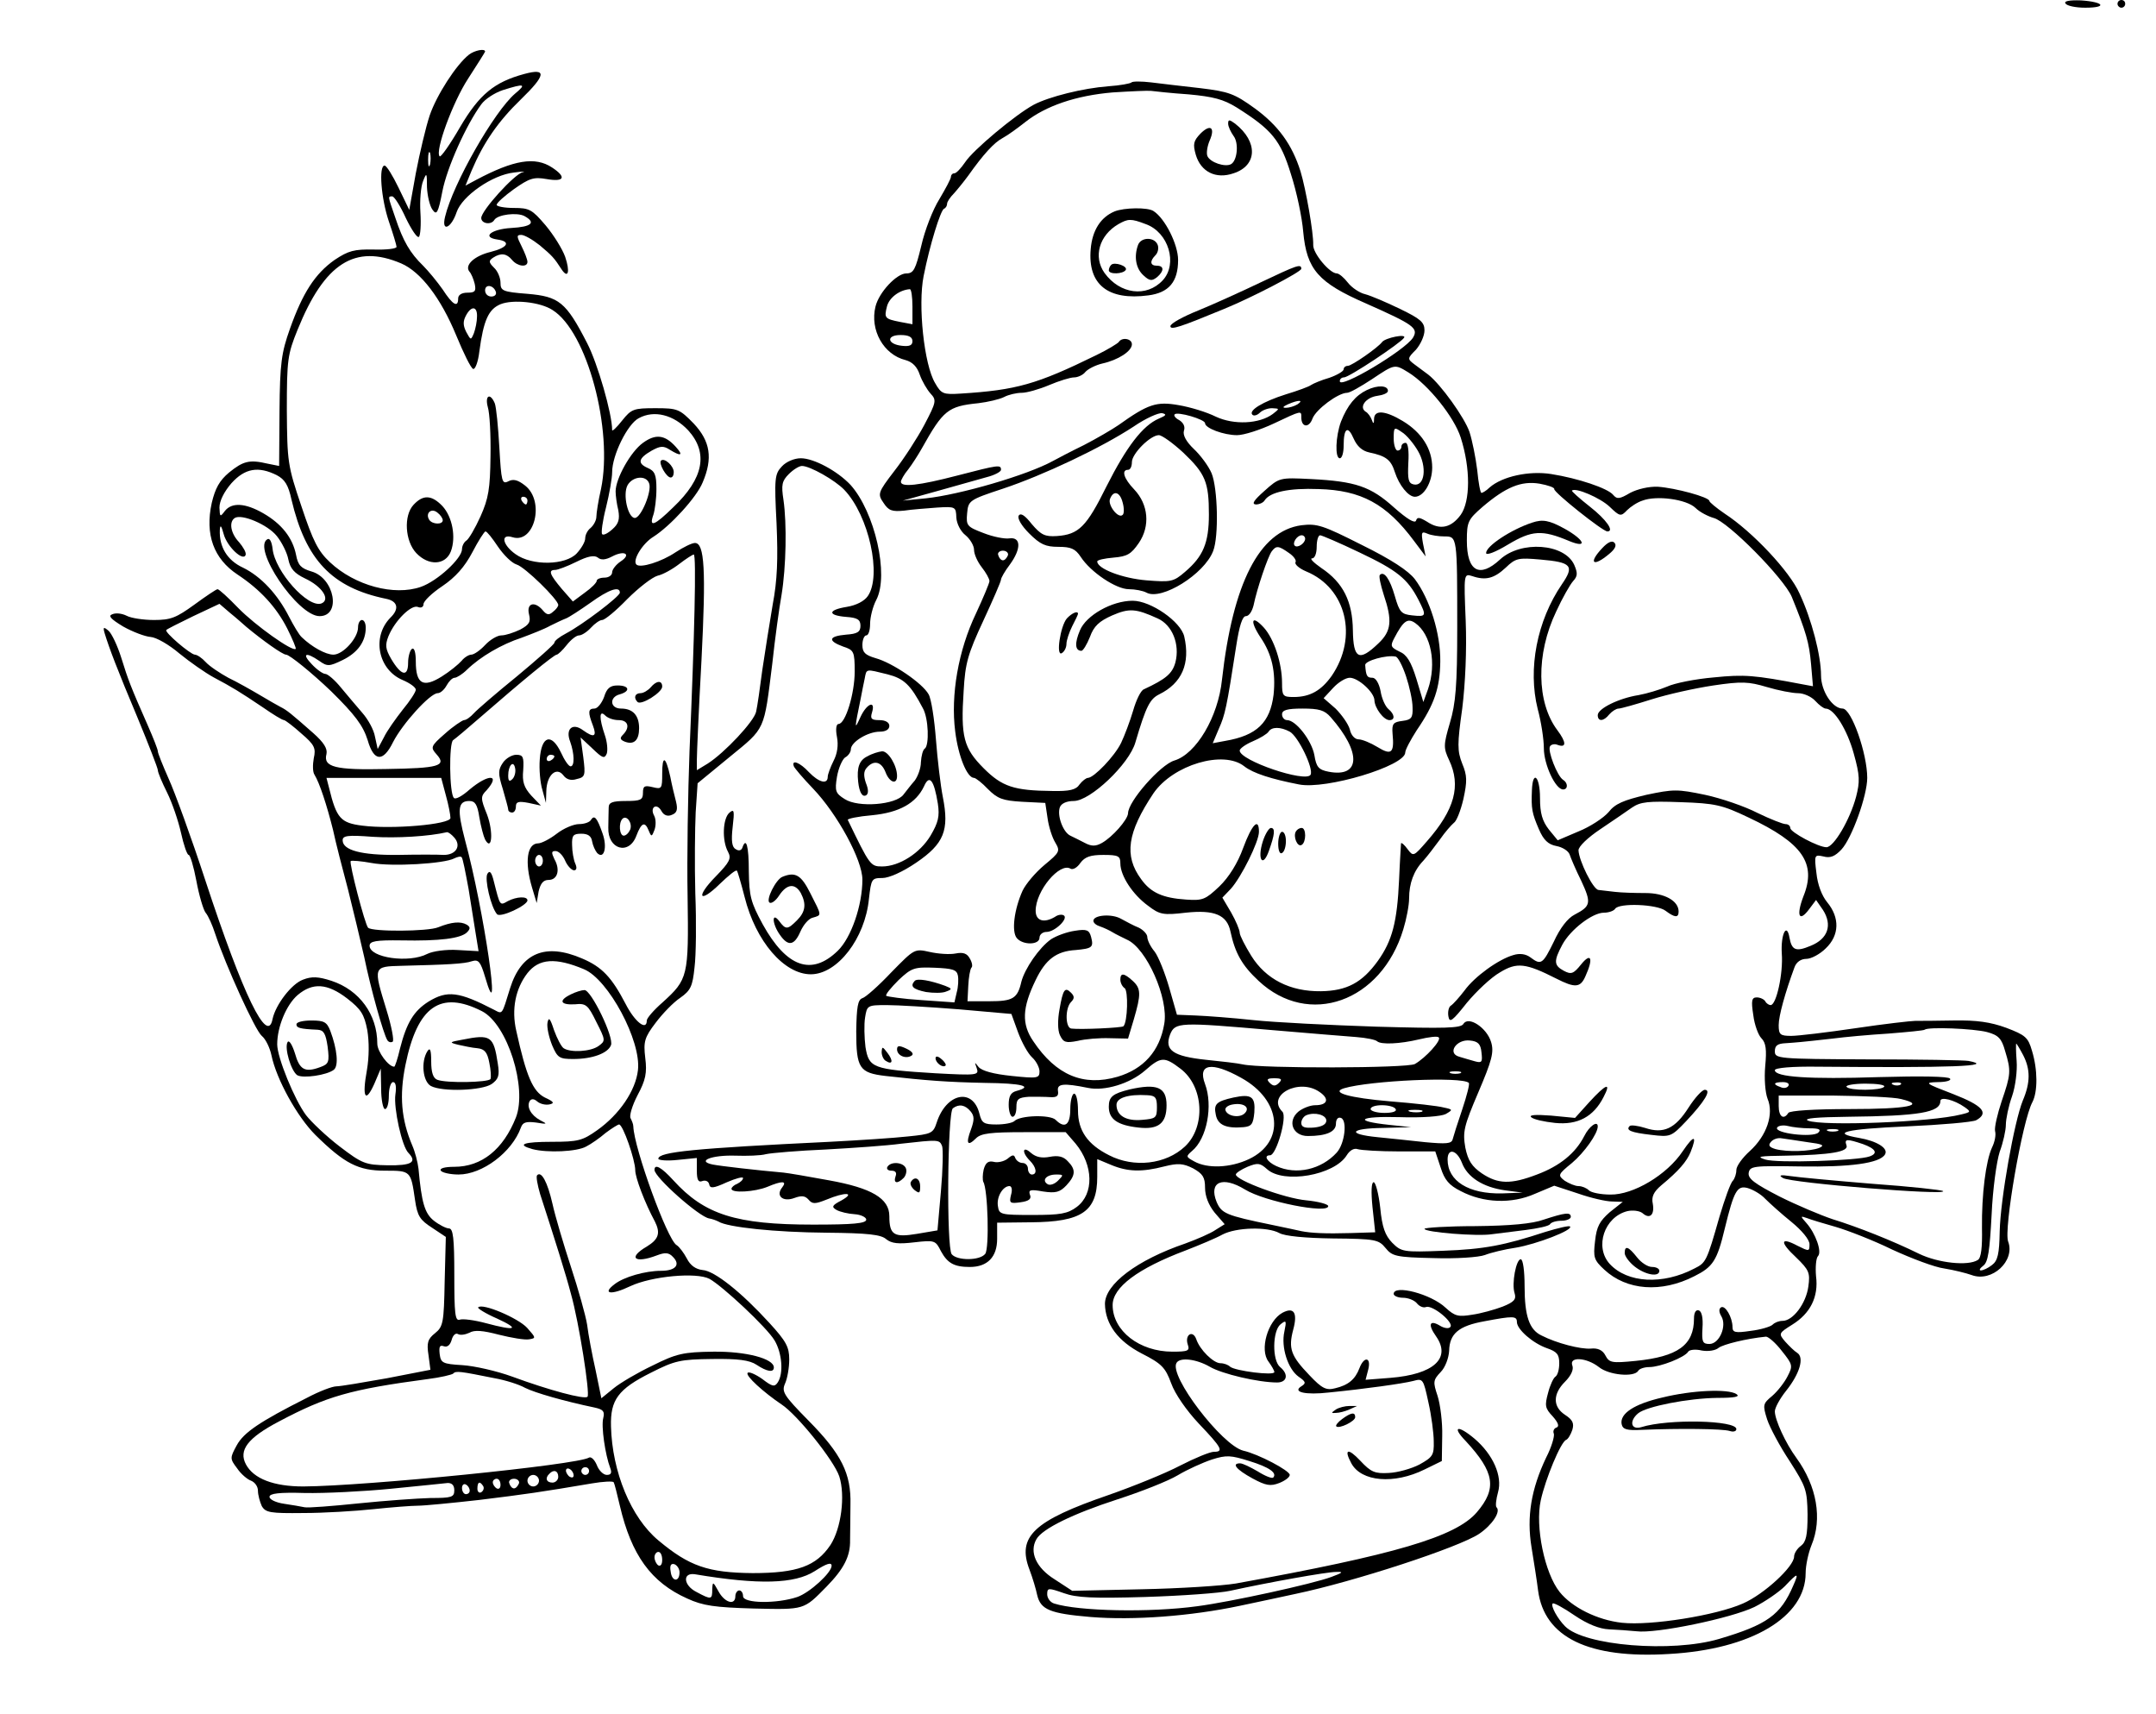 <svg xmlns="http://www.w3.org/2000/svg" version="1.0" width="746.667" height="593.333" viewBox="0 0 560 445"><path d="M536.5.9c.3.6 2.6 1.1 5.1 1.1 5.9 0 4.9-1.5-1.1-1.9-3.1-.1-4.5.2-4 .8zM550 1c0 .5.5 1 1 1 .6 0 1-.5 1-1 0-.6-.4-1-1-1-.5 0-1 .4-1 1zM121.8 14.2c-3.3 2.6-8.4 10.5-10.2 15.8-1 3-2.6 9.8-3.6 15l-1.7 9.5-2.8-5.8c-1.5-3.1-3.1-5.7-3.6-5.7-1.6 0-.9 8.6 1.1 14.5 1.1 3.2 2 6.2 2 6.6 0 .5-2.7.8-5.9.7-5.1-.1-6.6.3-10.2 2.7-5.1 3.6-8.3 8.6-11.6 17.9-2.2 6.2-2.6 8.9-2.7 21.4l-.1 14.2-3-.6c-4.7-1.1-6.3-.7-10 2.3-2.5 2.1-3.6 4.1-4.5 7.9-1.8 8.2.5 14.5 6.7 18.6 5.9 3.9 10.1 8.5 12.9 14 1.4 2.8 2.4 5.2 2.2 5.3-.8.8-10.5-6.1-14.9-10.6-2.6-2.7-5-4.9-5.4-4.9-.3 0-3 1.8-6 4-4.7 3.4-6.1 4-10.5 4-2.8 0-6-.5-7.1-1.1-1.2-.6-2.8-.8-3.7-.4-1.2.4-.5 1.2 2.8 3.2 2.5 1.4 5.7 2.6 7.1 2.7 1.5.1 4.8 2 7.5 4.3 2.7 2.2 6.7 5 8.9 6.2 4.9 2.6 6.7 3.7 12.8 7.8 2.6 1.8 5 3.3 5.5 3.3.4.1 2.4 1.6 4.5 3.5 3.4 2.9 3.8 3.8 3.2 6.4-.3 1.7-.3 3.6.2 4.3 1.3 2.1 3.2 7.9 4.8 14.3.7 3.3 2.5 10.3 3.9 15.5 1.3 5.2 3.2 13.1 4.2 17.5 1.7 8.3 5 20 6 21.6.3.5.9.7 1.4.4.4-.3-.3-4-1.6-8.2-3.5-11.4-3.5-11.3 3.9-11.5 11.9-.3 16.3-.5 18.3-1.2 1.7-.5 2.2.1 3.4 4.1 4.5 15.5-.3-17.5-5.2-35.5-2.1-8-1.9-10.2 1.1-10.2 1.5 0 2.1.9 2.6 4.2.4 2.4 1.1 5 1.5 5.8 1.8 3.3 2.2-2 .5-6.5-1.7-4.2-1.7-4.7-.1-6.3 3.7-4.2.5-4.3-4.4-.2-1.9 1.7-3.7 2.7-4.1 2.2-1.2-1.1-1.3-14.3-.2-15 .6-.4 3.7-3 6.9-5.8 10.8-9.4 19.3-16.4 20-16.4.3 0 1.5-1.1 2.6-2.5s2.5-2.5 3.2-2.5c.7 0 2.1-.9 3.1-2s2.3-2 2.9-2c.7 0 3.6-2.4 6.5-5.4 3-3 6.5-5.7 7.9-6.1 1.4-.3 3.9-1.7 5.7-3.1 1.7-1.3 3.4-2.4 3.7-2.4.7 0 .2 21-1.1 51-.4 10.7-.7 27.8-.5 37.9.3 20.7.1 21.4-6.5 27.4-2.3 2-4.1 4.1-4.1 4.7 0 2.8-3.1.4-5.5-4.3-3.6-6.9-6.1-9.6-11.3-11.8-9.5-4.1-15.8-1.5-18.7 7.7-2.2 7.1-1.9 6.8-4.2 5.6-9.1-4.7-12.1-5.1-17-2.1-3.8 2.4-5.7 5.5-7.4 12.2-.6 2.6-1.3 4.7-1.5 4.7-1.5 0-4.4-3.9-4.4-6 0-7.5-4.6-13.9-11.9-16.3-3.4-1.1-5.1-1.2-7.4-.3-3 1.1-7.1 6.5-7.9 10.2-1.3 6.9-7.6-6-17.5-36.1-3.6-11-7.9-22.8-9.5-26.3-1.5-3.4-2.8-6.6-2.8-7.1s-1.2-3.5-2.6-6.7c-4.5-10.2-5.1-11.8-6.9-17.6-1-3.2-2.5-6.3-3.3-7-1.3-1.1-1.5-1-1 .7 1.2 3.9 3.2 9.2 8.5 21.8 2.9 7 5.3 13.2 5.3 13.7 0 .6 1.1 3.2 2.4 5.8 1.3 2.6 2.9 7.3 3.6 10.4.7 3.2 1.6 5.8 2 5.8.4 0 1.3 3 2 6.7.7 3.8 1.8 7.5 2.4 8.3.7.8 1.8 3.3 2.5 5.5 2.8 8.4 10.4 25.1 12.1 26.5 1 .8 2.1 3.1 2.5 5 1.3 6.3 6.7 16 11.4 20.7 7.6 7.5 11.2 9.3 18.1 9.3 6.7 0 6.7 0 7.8 7.6.6 4.2 1.3 5.2 4.4 7.2l3.6 2.4-.3 11.6c-.2 10.7-.4 11.7-2.5 13.4-1.9 1.5-2.2 2.5-1.7 5.7l.5 3.8-11.3 2.2c-6.2 1.1-12.1 2.1-13.1 2.1-1.1 0-4.5 1.3-7.7 3-12.3 6.2-16.4 9-18.2 12.3-1.8 3.3-1.8 3.5.1 6 1 1.5 2.7 2.9 3.6 3.2 1 .4 1.8 1.5 1.8 2.6s.5 2.9 1 4c1 1.7 2.2 1.9 10.8 1.8 5.3 0 13.5-.5 18.2-1 4.7-.5 9.9-.9 11.5-.9 1.7 0 8.9-.7 16-1.5 12.2-1.5 15.7-2 29.3-4.3 2.9-.5 5.4-.6 5.6-.3.2.3.9 3.1 1.6 6.1 3 12.8 8.1 19.9 17.5 24.1 4.1 1.9 7.2 2.3 17.3 2.6 13.3.3 12.9.4 18.9-5.7 4.5-4.6 6.2-7.9 6.1-12.1 0-1.9.1-6 .1-9.2.2-8-2.3-13.1-10.9-21.8-6.5-6.6-7-7.5-6.1-9.6.6-1.3 1.1-4.1 1.1-6.3 0-3.2-.8-4.7-5.1-9.4-7.3-8-14.3-13.6-17.4-13.8-1.8-.2-3.2-1.2-4.1-3-.8-1.5-2-3.1-2.7-3.5-2.4-1.5-11-25.1-11.2-30.8 0-.6-.4-1.5-.7-2.1-.4-.6.4-3.3 1.8-6 2.1-3.9 2.5-5.8 2-9.7-.5-4.2-.2-5.3 2.7-9.1 1.8-2.4 4.6-5.3 6.4-6.5 2.7-1.9 3.2-3 3.7-7.9.4-3.1.5-11.8.2-19.2-.2-7.4-.1-16.9.1-21.1l.5-7.5 8.4-6.9c9.3-7.6 8.8-6.6 11-24.2.7-6.5 1.8-14.5 2.4-17.8 1.2-7.3 1.4-18.5.5-24.7-.6-3.9-.4-4.9 1.4-6.7 1.2-1.2 2.7-2.1 3.4-2.1 2.1 0 8.6 3.7 11 6.2 6.4 6.7 9.8 22.3 6.1 27.6-.9 1.3-3 2.4-5.5 2.8-4.9.8-5 2.2-.1 2.6 2.9.2 3.7.7 3.7 2.3 0 1.6-.8 2.1-3.7 2.3-4.6.4-4.9 1.6-.8 3.1 2.8.9 3 1.3 3 6.5 0 5.7-2.4 13.6-4.2 13.6-.6 0-.8 1.4-.4 3.4.4 2.1.1 4.3-.9 6.2-.8 1.6-1.5 3.5-1.5 4.1 0 2.1-2.3 1.5-4.9-1.2-2.3-2.5-4.6-3.4-3.9-1.5.2.5 2.4 3.1 5 5.8 6.3 6.6 12.8 18.5 12.8 23.6 0 6.7-2.9 15.1-6.4 18.5-6.8 6.6-13.3 4.3-19.5-6.9-3.1-5.7-3.5-7.3-3.6-13.7 0-6.7-.7-9.1-1.7-6.1-.3.7-1 .8-1.7.3-1-.5-1.2-2.2-.8-5.7.5-4.3.4-4.8-.8-3.8-1.8 1.5-2 7.3-.4 10.2.9 1.7.5 2.6-3.2 6.4-5.3 5.4-4.3 7.2 1.1 1.9 2.2-2.1 4.1-3.7 4.4-3.4.2.2 1.1 3.3 2 6.8 2.9 11.6 10.3 20.1 17.2 20.1 6.9 0 14.1-9.3 15.1-19.6.6-5.2.7-5.4 3.5-5.4 1.7 0 5.3-1.6 8.8-4 7.2-4.9 8.6-8.4 6.9-17-.6-3-1.4-9.8-1.8-15-.4-5.2-1.2-10.5-1.9-11.7-1.6-2.9-9.4-8.2-13.8-9.4-2.7-.8-3.4-1.5-3.4-3.4 0-1.4.5-2.5 1-2.5.6 0 1-1.4 1-3 0-1.7.7-4.5 1.6-6.2 3.4-6.5-.4-22.9-6.7-29.9-3.4-3.6-9.5-6.9-12.9-6.9-1.7 0-3.8.9-4.9 2.1-1.9 2-2 3.1-1.4 14.8.4 9.3.2 14.8-1 21.1-.8 4.7-2 12.3-2.7 17-.6 4.7-1.3 9.5-1.6 10.8-.5 2.5-8.2 10.7-12.6 13.5L181 200v-2.7c0-1.6.5-13.2 1.2-25.8 1.2-23.6.8-30.5-1.7-30.5-.8 0-3 1.1-5 2.4-3.7 2.5-9.2 4.2-10.2 3.2-1.1-1.1 1.6-5.5 4.4-7.2 4.4-2.8 11.2-10.2 12.8-14.1 2.7-6.3 2-10.7-2.3-15.3-3.7-3.8-4.2-4-10-4-5.6 0-6.2.2-8.6 3.2-1.4 1.8-2.6 2.9-2.6 2.5 0-4.3-3.8-17.4-6.5-22.6C147 78.4 145.2 77 137 76.3c-6.5-.5-7-.8-7-2.9 0-1.2-.7-3-1.7-3.9-1.4-1.4-1.4-1.8-.2-2.6 2-1.3 3.5-1.1 4.9.6 1.4 1.7 4 2 4 .5 0-.6-.7-2.4-1.5-4-1.3-2.6-1.4-3-.1-3 .8 0 2.9 1.2 4.8 2.7 3.2 2.7 3.7 3.2 5.7 6.3 1.7 2.5 2.2.5.9-3.3-.7-2-3-5.7-5.1-8.2-3.5-4.1-4.2-4.5-8.2-4.5-2.5 0-4.5-.4-4.5-.8 0-.5 2-2.3 4.5-4.1 4-2.8 5.1-3.2 8.5-2.6 4.6.8 5.2-.5 1.4-3-4.4-2.9-9.9-2-19.7 3.2l-2.8 1.5 1.6-3.9c3.1-7.3 6.9-12.8 12.8-18.5 6.5-6.3 6.8-8.2.9-6.6-7.8 2.1-11.7 5.3-16.7 13.8-2.6 4.5-5 7.9-5.3 7.6-1.3-1.3 3.4-14.1 7.4-20.2 2.4-3.7 4.4-6.9 4.4-7 0-.9-2.8-.3-4.2.8zm12 10.1c-5.4 4.6-16.2 23.5-18.2 32-1 4.1 1.6 3 3-1.2s9.3-9.7 14.9-10.3c2.2-.3 3.2-.3 2.3-.1-2.2.5-10.8 10-10.8 11.9 0 1.5 2.6 1.9 3.4.5.9-1.4 5.9-2 7.8-1 3.1 1.7 1.9 2.8-3.4 3.1-5.2.3-7.8 2.4-3.6 3 3.6.5 2.7 2.1-1.7 3.2-4.2 1-6.9 3.4-5.6 5.1.5.5 1.1 2 1.4 3.2.4 1.9.1 2.3-1.9 2.3-1.5 0-2.4.6-2.4 1.5 0 2.5-1.4 1.7-4-2.3-1.4-2-3.7-4.8-5.1-6.2-3.4-3.3-5.2-6.4-7.2-12.4-2-5.8-2-5.6-.8-5.6.5 0 2.1 2.5 3.5 5.6 1.5 3.1 3 5.3 3.4 4.9.4-.3.6-3.2.4-6.3-.2-3.1.1-6.8.7-8.2.9-2.3 1-2.2 1 1.6.1 2.2.7 4.8 1.4 5.8 1.1 1.6 1.5 1 2.6-4.7 1.2-6.2 6.2-17.3 10.1-22.6 1-1.4 3.5-3 5.6-3.7 5.7-1.8 6.2-1.6 3.2.9zm-22.1 18.4c-.3 1-.5.4-.5-1.2 0-1.7.2-2.4.5-1.8.2.7.2 2.1 0 3zm-7.5 25.7c5.1 2.2 10.3 9 14.3 18.7 1.9 4.6 3.8 8.5 4.4 8.7.5.2 1.3-1.8 1.6-4.5 1.1-8.2 2.4-11 5.5-12.3 3.2-1.3 10.3-.6 13.5 1.5 9 5.6 15.8 31.1 12.6 46.5-.7 3-1.2 6.3-1.2 7.2 0 .9-.7 2.2-1.5 2.9-.8.6-1.4 1.8-1.4 2.7 0 .9-1 2.6-2.2 3.9-2.9 3.1-11.6 3.3-15.9.2-3.4-2.4-4-5.4-.8-4.4 5.7 1.8 8.5-9.3 3.3-13.4-1.9-1.5-3.1-1.8-4.4-1.1-1.6.8-1.8.1-2.3-8.8-.3-5.3-.8-10.5-1.2-11.5-1.2-2.8-2.6-2-1.8 1 .5 1.6.8 7.3.7 12.8-.1 8.4-.5 10.9-2.6 15.6-1.4 3.1-3.1 6-3.7 6.3-.6.4-1.1 1.4-1.1 2.2 0 2.4-6.4 8.3-10.7 9.8-6.9 2.4-17.1-.3-23.6-6.4-3.1-2.9-4.4-5.5-7.4-14.5-3.6-10.6-3.7-11.6-3.8-25 0-13.1.2-14.5 2.8-20.9 7-17.3 14.9-22.3 26.9-17.2zm24.6 7.4c.2.7-.3 1.2-1.2 1.2-.9 0-1.6-.7-1.6-1.6 0-1.7 2.2-1.4 2.8.4zm-4.9 6.4c0 1.3-.4 3.2-.8 4.3-.8 1.9-.8 1.9-2-.3-.8-1.6-.9-2.7-.1-4.2 1.4-2.7 3-2.5 2.9.2zm54.9 29.6c5.2 5.8 4 12.4-3.9 19.9-4.9 4.8-6.4 5.4-5.2 2 .4-1.2.8-4.2.8-6.7 0-3.7-.4-4.7-2.3-5.5-2.7-1.2-2.4-2.5 1.1-4.5 2.2-1.2 3-1.3 4.7-.2 2.9 1.8 3.6 1.5 1.5-.8-2.8-3.1-5.2-3.4-8.5-1-3.2 2.3-7.1 9.3-7.1 12.6 0 1.1.3 3.3.7 4.9.4 2.3.1 3.5-1.5 4.9-1.2 1.1-2.4 1.7-2.7 1.3-.3-.3.1-3.4 1-6.9.9-3.6 1.6-7.7 1.6-9.2 0-4.4 4-12.5 6.9-14 4-2.2 9.1-.9 12.9 3.2zM71.9 123.4c2.1 1.1 3 2.6 3.8 6.3 3.7 15.7 10.5 22.9 24.6 25.8 3 .6 3.5 2.6 1.1 4.9-4.9 5-3.2 13.5 3.2 16.2 1.9.8 3.4 1.9 3.4 2.5 0 .6-1.5 2.9-3.4 5.2-1.8 2.3-4.1 5.5-4.9 7.2l-1.6 3-.7-3.2c-.3-1.8-1.8-4.5-3.3-6.2-1.4-1.6-3.9-4.6-5.5-6.5-1.6-2-3.5-3.6-4.1-3.6-.6 0-2.2-1.1-3.5-2.5-2.7-2.8-1.6-3.3 1.9-.9 2.1 1.5 2.6 1.5 6.1-.2 3.9-1.9 6-4.8 6-8.4 0-1.1-.4-2-1-2-.5 0-1 .8-1 1.9 0 2.8-3.9 7.1-6.4 7.1-2 0-5.6-2-8.2-4.5-.7-.6-2.1-3-3.3-5.3-3-5.9-7.3-10.5-12-12.8-4.1-1.9-6.2-5.4-6-9.8.1-1.5.4-1.1 1 1.1.9 3.3 5.1 7.2 5.7 5.4.2-.6-.6-2-1.7-3.3-2.2-2.3-2.7-5.3-1.1-6.3 1.8-1.1 8.5 1.7 10.9 4.7 1.3 1.6 2.7 4.4 3 6.1.5 2.4 1.6 3.6 4.3 4.9 4.5 2.1 6.7 5.5 4.3 6.5-3.5 1.3-12.1-8.3-12.7-14.2-.2-1.7-.7-2.8-1.3-2.5-4.2 2.2 7.8 20 13.5 20s3.9-9.9-2.1-11.6c-2.7-.8-3.5-1.6-4-4.3-.9-4.5-3.8-8.1-8.5-10.8-4.7-2.7-8.2-2.9-10-.6-1.2 1.6-1.3 1.6-1.4-.9 0-1.7 1.2-4.1 3.1-6.3 3.5-3.9 7-4.5 11.8-2.1zm96.7 2.1c.8 2-2.1 9-3.7 9-1.8 0-3.2-6.1-1.9-8.5 1.3-2.3 4.8-2.7 5.6-.5zM137 130c0 .5-.2 1-.4 1-.3 0-.8-.5-1.1-1-.3-.6-.1-1 .4-1 .6 0 1.1.4 1.1 1zm-7.7 11.9c1.5 2.2 3.6 4.3 4.9 4.7 2.1.6 10.8 9.1 10.8 10.5 0 .4-.6 1.2-1.4 1.8-1 .9-1.6.8-2.6-.4-2.1-2.5-4.3-1.9-3.6 1 .5 2 .1 2.7-2.3 4-1.7.8-3.8 1.5-4.9 1.5-1 0-2.9 1.1-4.2 2.5-1.3 1.4-2.9 2.5-3.6 2.5-.6 0-1.8.7-2.5 1.6-.8.9-3.1 2.8-5.2 4.1-4.8 3-6.7 1.9-6.7-3.9 0-2.4-.4-3.7-1-3.3-.5.3-1 2-1 3.6 0 3.8-1.8 3.4-4.4-1-1.5-2.6-1.6-3.6-.7-5.9 1.7-4.1 5.9-8.2 7.6-7.6.9.4 1.5 0 1.5-.7 0-.8 2.2-2.9 4.9-4.7 3.4-2.3 5.8-5 7.8-8.8 1.5-2.9 3.1-5.4 3.4-5.4.4 0 1.8 1.8 3.2 3.9zm31.9 3.9c-1.2.8-2.2 2.1-2.2 2.8 0 .8-.9 1.4-2 1.4s-2 .4-2 .8c0 .5-1.4 1.9-3.1 3.1l-3.1 2.3-2.9-3.3c-3.1-3.7-3.6-4.9-1.7-4.9.6 0 3.1-.9 5.5-2.1 3-1.5 4.7-1.8 5.6-1.1.8.7 2 .6 3.7-.3 3.2-1.7 5.1-.6 2.2 1.3zm-.2 8.1c0 1-9.8 8.4-14 10.6-1.7.9-3 1.9-3 2.4 0 .4-4.4 4.3-9.7 8.7-5.3 4.3-10.4 8.7-11.2 9.6-.9 1-2 1.8-2.6 1.8-.5.1-2.8 1.6-4.9 3.5-3.8 3.3-3.8 3.6-2.2 5.4 2.7 3 .6 3.6-13.2 3.8-13.1.3-16.3-.5-15.4-3.9.3-1.4-.7-3-3.4-5.4-5.9-5.2-6.9-6-8.5-6.8-.8-.4-3.2-1.8-5.4-3.1s-5.9-3.4-8.2-4.5c-2.2-1.2-4.9-3-5.9-4.1-.9-1-2.2-1.9-2.8-1.9-1.2-.1-8-5.9-7.4-6.4.1-.2 3.3-1.8 7-3.6l6.8-3.2 2.8 2.4c1.5 1.2 3.4 2.9 4.2 3.6 4.2 3.5 9.4 7.2 10.3 7.2.9 0 6.8 4.8 11.7 9.5 6.2 6.1 8.3 8.9 9.5 12.7 1.6 5.6 4 5.8 6.6.5 2.4-4.7 9.6-12.7 11.6-12.7.7 0 1.7-.9 2.3-2 .6-1.1 1.5-2 2.1-2 .5 0 2-.9 3.2-2.1 3.5-3.4 9-6.6 14.2-8.3 2.7-1 6-2.3 7.4-3.1 1.4-.7 3.3-1.6 4.1-1.9.8-.3 3.7-2.2 6.4-4.1 4.7-3.4 7.6-4.4 7.6-2.6zm69.5 21.2c4.3 1.1 6 2.7 9.2 8.8 1.5 2.6 1.7 9.7.5 10.5-.5.3-.9 1.9-1 3.5 0 1.6-.8 3.7-1.6 4.8-.9 1-2.1 2.6-2.9 3.6-1.9 2.7-11.8 3.5-15.3 1.2-2.4-1.5-2.6-2.1-2-5.8.4-2.3 1.4-4.5 2.1-5 .8-.4 1.5-1.4 1.5-2.1 0-1.9 4.4-4.6 7.5-4.6 1.6 0 2.5-.6 2.5-1.5s-1-1.5-2.6-1.5c-2.1 0-2.4-.4-1.9-2 1-3.3-1.4-2.3-3 1.2s-1.6 3.3.1-5c.3-1.5.7-3.7 1-5 .5-2.6.2-2.5 5.9-1.1zm-114.7 31.4c.7 2.5 1.2 5.1 1.2 5.9 0 1.7-15.2 3-22.9 2-5.6-.7-6.7-1.9-8.6-9.7l-.7-2.7h29.8l1.2 4.5zm127.8 2.2c.5 3.3.1 4.9-1.9 8.3-2.7 4.5-8.1 8-12.6 8-3 0-3.2-.3-8.9-12.1-.1-.3 2.7-.9 6.3-1.2 7.1-.7 11.4-3.1 13.5-7.5 1.4-3.2 2.6-1.7 3.6 4.5zM118 217.5c1.9 2.2.4 4.5-2.7 4.5-1.6-.1-6.9-.1-11.9 0-9.5.1-14.4-1.2-14.4-3.8 0-1.2 1.3-1.4 7.8-.9 6.2.4 14.6-.1 19.3-1.2.4 0 1.2.6 1.9 1.4zm3.7 13.3c.7 4.2 1.5 9.6 1.9 11.9l.7 4.3-5.4-.3c-3-.2-6.5.3-7.9 1-4.8 2.5-15 1-15-2.1 0-1.2 1.6-1.5 8.3-1.4 9.9.2 15.4-.5 17-2.1.9-.9.9-1.4-.1-2-1.6-.9-3.9-.7-7.4.7-2.6 1.1-17.2 1.2-18.2.1-.8-.8-5-16.9-4.5-17.3.2-.2 2.7 0 5.4.5 5.2 1 18.9.2 21.5-1.2.8-.4 1.7-.6 1.9-.3.3.2 1 3.9 1.8 8.2zm30 20.9c6.3 2.6 14.9 18.6 14 26.2-.6 5.3-4.8 11.5-10.6 15.6-3.8 2.7-5 3-11.7 3-7.4 0-9.4.7-5.1 1.9 3.8 1 11.6.7 14-.7 1.2-.6 3.5-2.2 5-3.5 1.6-1.2 3.2-2.2 3.5-2.2 1 0 4.2 9.2 4.2 11.9 0 1.9 2.5 8.5 5.1 13.3 1.5 3 1 4.6-2.1 6.5-5 2.9-3.2 4.5 2.6 2.3 2.1-.8 3.1-.8 4.2.4 2 2 .7 3.6-3.1 3.6-4.1 0-9.7 1.6-12.1 3.5-3.3 2.5-.9 2.9 4.1.5 5.5-2.6 17.2-3.7 20.6-1.9 3.4 1.9 14.9 12.6 16.9 16 1.9 3.2 2.4 8.5.8 10.9-.8 1.2-1.4 1.1-4-.9-1.7-1.2-3.5-2-3.8-1.6-.7.7 4.2 5.1 8.8 8.2 4 2.6 13.6 14.5 15 18.7 1.6 5 .5 13.5-2.3 17.8-3.7 5.5-8.6 7.3-20.2 7.3-11.6-.1-16.5-1.8-24.5-8.5-7.1-5.9-12-17.8-12.3-29.6-.2-6.9 1.9-9.7 10.3-13.9 6.3-3.2 7.7-3.5 16-3.6 6.7-.1 9.7.3 11.5 1.5 2.7 1.8 4.5 2.1 4.5.7 0-2.3-7.2-4.2-15.7-4.1-7.8.1-9.6.5-15.8 3.6-3.8 1.8-8.4 4.5-10.1 5.9l-3.2 2.6-1.5-7.3c-.9-4-1.9-9.3-2.2-11.8-.4-2.5-2.3-9.2-4.2-15-1.9-5.8-4.1-13.2-4.8-16.4-1.3-5.7-2.9-8.6-4-7.4-.3.3.1 2.5.8 4.9 3.8 11.7 6.7 20.9 8 25.9 2.1 7.4 5 26 4.3 26.7-.7.8-10-1.7-19.5-5.2-4.1-1.5-9.9-2.8-13-3-5.2-.3-5.6-.6-5.9-2.9-.2-1.9 0-2.4 1.1-2 .9.3 1.6-.3 2-1.6.3-1.2 1-1.9 1.6-1.6.6.4 1.9.2 3-.3 1.3-.8 3.5-.6 7.7.5 3.2.8 6.7 1.4 7.8 1.2 1.9-.3 1.8-.4-.5-3-2.3-2.5-11.6-6.5-12.7-5.3-.3.2 1.9 1.6 4.9 2.9 6.1 2.8 4.9 3.3-2.9 1.2-3-.8-6-1.2-6.8-.9-1.2.4-1.4-1.6-1.4-11.6 0-9.6-.3-12.1-1.4-12.1-.7 0-2.5-.9-3.9-2-2.4-1.9-3.2-4.7-4-13.5-.2-1.7-.9-4.4-1.6-6-2.9-6.8-3.4-13-1.8-20.9 3.1-15.3 9.1-19.5 19.9-14 6.6 3.4 11.8 19.9 8.8 27.6-3.3 8.3-8.9 12.8-16 12.8-2.5 0-3.9.4-3.5 1 .3.5 2.4 1 4.6 1 6.2 0 13.9-5.8 16.2-12.2.5-1.4 1.4-1.6 3.9-1.3 3 .5 3.1.4 1.1-.6-2.4-1.3-3.6-3.5-2.7-5 .4-.6 1.1-.6 1.9.1.8.7 2.2 1 3.2.8 1.4-.3 1.2-.7-1.2-1.8-3.1-1.6-4.8-5.5-7.4-17.3-1.3-5.6-.2-11 2.9-15 3-3.8 7.3-4.1 14.7-1zm-61.5 7.6c3.6 2.8 4.4 4.1 5.2 8.2.5 3 .5 6.9-.1 10.4-1.3 7.1-.4 8.7 1.9 3.6l1.7-4 .1 5.2c0 2.9.5 5.3 1 5.3.6 0 1-1.6 1-3.5s.5-3.5 1.1-3.5c.7 0 .9 1.2.6 3.2-.5 3.5 1.7 13.6 3.4 15.2 2.3 2.4.8 3.3-5.4 3.2-5.8-.1-6.6-.4-12.5-4.9-3.4-2.6-7.3-6.3-8.7-8.1-3-4-7.5-15-7.5-18.4 0-4.6 2.4-10.3 5.3-12.8 3.9-3.3 7.7-3.1 12.9.9zm38.3 98.6c2.8.5 6.3 1.6 7.9 2.5 2.6 1.3 10.3 3.5 18 5.1 2.3.5 2.7 1 2.3 2.7-.6 2.1.5 9.6 1.8 13 .5 1.3.2 1.8-.9 1.8-.9 0-2.1-1.2-2.6-2.6-.6-1.4-1.5-2.2-2-1.9-3 1.9-58 7.4-74.2 7.5-7.7 0-12.9-2-14.9-5.7s.4-6.9 8.6-11.2c12.3-6.5 18.4-8.3 38.7-11 3.2-.4 6.1-1.1 6.5-1.4.7-.8 1.8-.6 10.8 1.2zm20.5 25.2c0 .6-.4.7-1 .4-.5-.3-1-1.1-1-1.6 0-.6.5-.7 1-.4.6.3 1 1.1 1 1.6zm4-1.1c0 .5-.4 1-1 1-.5 0-1-.5-1-1 0-.6.5-1 1-1 .6 0 1 .4 1 1zm-8 1.5c0 .8-.7 1.5-1.5 1.5-1.6 0-2-1.2-.8-2.3 1.1-1.2 2.3-.8 2.3.8zm-5 1c0 .8-.7 1.5-1.5 1.5s-1.5-.7-1.5-1.5.7-1.5 1.5-1.5 1.5.7 1.5 1.5zm-10 1.1c0 .8-.4 1.2-1 .9-.5-.3-1-1-1-1.6 0-.5.5-.9 1-.9.6 0 1 .7 1 1.6zm4.8-.4c-.3.7-.8 1.3-1.3 1.3s-1-.6-1.2-1.3c-.3-.6.3-1.2 1.2-1.2.9 0 1.5.6 1.3 1.2zM118 387c0 1.8-.7 2-6.2 2-3.5.1-11.9.7-18.7 1.4-6.8.7-13.1 1.2-14 1-.9-.2-3.3-.6-5.3-.9-2.1-.3-3.8-1.1-3.8-1.8 0-.9 2.6-1.2 9.2-1 5.1.1 15.2-.4 22.3-1.1 7.2-.7 13.8-1.4 14.8-1.5 1.1 0 1.7.6 1.7 1.9zm4 .1c0 .5-.4.9-1 .9-.5 0-1-.7-1-1.6 0-.8.5-1.2 1-.9.6.3 1 1 1 1.6zm3.5-1.2c.3.5.1 1.2-.5 1.6-.5.3-1-.1-1-.9 0-1.8.6-2.1 1.5-.7zm46.5 19.2c0 1.1-.4 1.7-1 1.4-.5-.3-1-1.3-1-2.1s.5-1.4 1-1.4c.6 0 1 .9 1 2.1zm4.5 3.2c0 2.6-2 2.5-2.3-.2-.3-1.6.1-2.2 1-1.9.7.3 1.3 1.2 1.3 2.1zm39.5-1.7c0 1.8-5.7 7-8.9 8.1-5.3 1.8-14.1 1.7-14.1-.2 0-.8-.4-1.5-1-1.5-.5 0-1 .7-1 1.5 0 2.5-2.8 1.7-4.4-1.3-1.4-2.5-1.5-2.6-1.6-.5 0 2.7-.2 2.8-4.1.7-3.4-1.7-3.7-5.1-.4-4.6 16.7 2.8 25.9 2.5 31.1-.8 3.1-2 4.4-2.4 4.4-1.4z"/><path d="M107.4 131.1c-2.6 2.8-2.2 9.4.7 12.5 3.2 3.4 7.6 3.2 9-.4 1.4-3.7.4-9-2.2-11.8-2.8-2.9-5-3-7.5-.3zm7.6 4c0 1.2-2.7 1.1-3.5-.1-1.1-1.7.5-3.2 2.1-1.9.8.6 1.4 1.5 1.4 2zm56.7-15.5c-.7.7 1.4 4.4 2.5 4.4.5 0 .8-.6.8-1.4 0-1.6-2.4-3.8-3.3-3zm53.6 76.8c-2.1 1-2.8 2.9-2.4 6.6.3 2.8 1.1 4.1 2.1 3.5.6-.4.6-1.5-.1-3.2-.6-1.8-.6-3 .2-3.9 1.8-2.1 3.8-1.7 4.9 1.1 1 2.7 3 3.4 3 1 0-2.7-2.3-6.5-3.9-6.4-.9.1-2.6.6-3.8 1.3zm-77 61.8c-3.3 1.6-2.8 2.8 1 2.6 2.9-.3 3.4.1 5.6 4.6 2.4 4.7 2.4 4.9.6 6.2-2 1.5-7.3 1.8-9.1.6-.6-.4-1.7-2.5-2.5-4.7-1-3.1-1.4-3.5-1.7-1.9-.2 1.2.4 3.8 1.2 5.8 1.4 3.3 1.9 3.6 5.5 3.6 5 0 9-1.5 9.8-3.6.8-2.1-5.2-14.4-6.9-14.3-.7 0-2.3.5-3.5 1.1zM120 270c-3.3.6-3.4.7-1 1.3 1.4.3 3.6.8 5 .9 1.9.2 2.6 1.1 3.1 3.8.4 1.9.5 3.8.3 4.2-.6.9-11.5 1.1-13.8.2-1.1-.4-1.6-1.9-1.6-4.8 0-3-.3-3.7-1-2.6-1.7 2.7-1.2 7.8.9 9 3 1.6 13.3 1.2 15.8-.5 1.8-1.3 2.1-2.2 1.6-5.3-1.1-7.2-1.8-7.7-9.3-6.2zm-43-4c0 .9.8 1.2 5.5 1.4 1.6.1 2.1 1 2.6 4.4.5 4 .3 4.5-1.9 5.3-4 1.5-5.4.7-6.6-3.6-.7-2.2-1.5-3.5-1.9-2.9-.9 1.5.9 7.5 2.5 8.6 1.5.9 7.7 0 9.5-1.4 1.3-1 .9-5.3-.9-10.1-.9-2.3-1.6-2.7-4.9-2.7-2.2 0-3.9.4-3.9 1z"/><path d="M293.9 21.4c-.3.3-3 .8-6 1-6.6.5-15.4 2.7-19.4 4.8-4.8 2.6-15.8 11.8-17.8 14.9-1.1 1.6-2.3 2.9-2.8 2.9s-.9.4-.9.9-1.4 3.1-3 5.8c-1.7 2.7-3.8 8.1-4.7 12.1-1.5 6.2-2 7.2-3.9 7.2-2.5 0-7.1 4.9-8 8.6-1.5 6.1 2.1 12.5 7.8 13.9 1.8.5 3 1.7 3.7 3.8.6 1.7 1.9 3.9 2.8 4.9 1.6 1.7 1.5 2.2-1.6 8.1-1.8 3.4-5.3 8.8-7.8 12-4.3 5.6-4.4 6-2.8 8.3 1.3 2 2.2 2.3 5.3 2 2-.3 5.9-.6 8.6-.8 4.8-.3 4.9-.2 5 2.6.1 1.6 1.1 3.6 2.4 4.6 1.2 1 2.2 2.7 2.2 3.8 0 1.1.9 3.1 2 4.5s2 3 2 3.6c0 .5-1.6 4.3-3.5 8.4-4.6 9.6-6.6 21.2-5.4 30.6.8 6.5 3.1 12.1 4.9 12.1.4 0 2.1 1.3 3.6 2.9 2.5 2.5 3.8 3 8.9 3.3l6 .3.6 4c.3 2.2 1.2 5 2 6.3 1.3 2.2 1.2 2.5-2.8 5.8-2.4 2-4.9 5-5.7 6.7-2.2 4.9-2.9 10.6-1.5 12.3 1.6 1.9 5.9 1.8 5.9-.1 0-.8.8-1.5 1.8-1.5 2.2 0 5.8-3.5 4.5-4.3-.5-.3-1.5-.2-2.3.4-2.9 1.7-5 1-5-1.6 0-5.2 6.3-12.7 9.1-10.9.6.3 1.7-.3 2.5-1.5 1.2-1.6 2.6-2.1 6-2.1 3.9 0 4.4.3 4.4 2.2 0 3.2 3.2 8.1 7.2 11 3 2.3 3.9 2.5 9.8 1.8 7.5-.8 10.7.6 11.6 4.9 1.2 5.6 3 8.8 7.3 12.8 13 12.2 31.9 5.5 37.6-13.4.8-2.6 1.5-6.2 1.5-8 0-3.9 1.2-7.2 3.7-9.8 1-1.1 2.9-3.6 4.3-5.5 1.3-1.9 3-3.8 3.6-4.3.7-.4 1.8-3.2 2.5-6.2 1-4.6 1-6.1-.3-9.2-1.3-3.3-1.3-5.1 0-14.3.8-6.5 1.2-15.2.9-22.8-.5-12.2-.5-12.3 1.7-11.6 3.5 1.2 5.7.6 8.7-2.2 2.6-2.5 3.3-2.6 9-2.1 8.1.7 8.9 1.6 5.6 6.4-6.5 9.5-8.9 22-6.3 32.4.9 3.3 1.6 7.9 1.6 10.2 0 4.2 3 10.7 5 10.7 1.3 0 1.3-1.7 0-2.5-1.5-.9-4.1-7.6-3.4-8.7.3-.5 1.2-.7 1.9-.4 2.4.9 2.4-.6 0-3.8-5.4-7.2-5.6-19.7-.3-30.8 1.6-3.5 3.6-7 4.4-7.9 1.2-1.3 1.2-2.1.3-4.2-2.5-5.6-13.9-6.4-19.3-1.4-5.3 4.9-8.6 3.1-8.6-4.9 0-4.9.3-5.5 4.1-8.8 6-5.1 10-6.8 14.8-6 2.2.4 3.9 1 3.8 1.4-.2.8 12.6 11 13.8 11 1.9 0-.3-3.1-4.5-6.4-2.8-2.2-4.9-4.1-4.7-4.2.9-.9 7.4 1.9 9.8 4.2 2.6 2.5 2.9 2.6 4.5.9.9-.9 2.7-2.1 4-2.5 3.6-1.4 11.4-.4 13.8 1.9 1.1 1.1 3.3 2.2 4.7 2.6 3.7.9 18.3 15.7 20.3 20.5 3.7 9.1 4.5 11.8 5 17.4l.5 5.8-2.7-.5c-12.6-2.4-15.1-2.6-23-1.8-4.8.4-10.3 1.5-12.2 2.4-1.9.8-5.2 1.8-7.4 2.2-5.1.8-10.6 3.5-10.6 5.2 0 1.7 1.5 1.7 3-.2.7-.8 1.8-1.5 2.4-1.5.6 0 4.5-1.1 8.6-2.4 4.1-1.3 11.3-2.9 16-3.6 7.4-1.1 9.2-1 13.9.4 3 .9 6.7 1.6 8.1 1.6 1.5 0 3.5.9 4.5 2s2.2 2 2.7 2c2.2 0 5.6 5.5 7.3 11.7 1.6 5.7 1.6 7.3.6 11.2-1.6 6-5.8 13.1-7.7 13.1-2.1 0-9.4-3.9-9.4-5 0-.6-.6-1-1.2-1-.7 0-4-1.3-7.3-2.9-3.3-1.7-9.4-3.8-13.6-4.7-7.2-1.5-8.2-1.5-15.3 0-5.9 1.4-8.1 2.3-9.8 4.5-1.3 1.5-4.8 3.8-7.8 5l-5.4 2.3-2.3-2.8c-1.7-2.2-2.3-4.2-2.3-8.2 0-5.6-1.9-7.4-2.1-2-.2 4.8 0 5.9 1.8 10.1 1.2 2.8 2.4 4 4.6 4.4 1.6.3 3.1 1.3 3.4 2.2.3.9 1.6 4 3 6.8 2.7 5.8 2.5 6.6-1.7 8.8-1.8.9-3.8 3.5-5.4 7-2.9 5.9-3.3 6.2-6.1 4.1-1.2-.9-2.8-1.1-4.4-.6-3.9 1.1-10.1 5.6-12.7 9.2-1.3 1.7-2.9 3.5-3.5 3.9-.6.3-.9 1.6-.7 2.8.3 1.8 1 1.3 4.8-3.5 2.5-3 6.3-6.6 8.6-7.9 4.4-2.7 6.7-2.4 14.6 1.6 4.9 2.5 6.3 2.4 7.6-.6 2.1-4.6 1.5-6.3-1.1-3.1-2 2.5-2.6 2.7-4.5 1.7-2.6-1.4-2.7-2.5-.4-6.8 2.1-3.9 7.8-8.3 10.8-8.3 1.3 0 2.6-.5 2.9-1 1-1.6 10.9-1.2 13.1.5 2.4 1.8 3.4 1.9 3.4.2 0-2.8-3.7-4.8-8.6-4.8-2.7 0-6.2-.1-7.9-.3-1.6-.2-3.6-.4-4.3-.5-1.4-.1-5.1-7.6-5.2-10.3 0-1 2.4-3.3 5.7-5.5 3.1-2.1 6.8-4.6 8.2-5.6 2.2-1.5 4.2-1.7 12.6-1.4 9 .3 10.8.7 17.7 4 14 6.6 17.7 11.9 14.2 20.5-1.9 5-1.1 6.8 1.5 3.3l1.8-2.4 1.8 2.6c2.5 3.9 1.3 7.5-3.2 9.3-3.8 1.6-4.9 1.2-5.5-2.1-.7-4.1-2.3-.9-2 4.1.4 5.1-1.4 13.4-2.9 13.4-.4 0-1.1-.4-1.4-1-.3-.5-1.3-1-2.2-1-1.3 0-1.5.8-.9 4.6.3 2.5 1.3 5.2 2.1 6 1.2 1.2 1.4 3 1 7.2-.3 3.3 0 6.9.6 8.5 1.7 4-.2 9.6-4.6 13.6-1.9 1.7-3.5 3.9-3.5 4.9 0 1-.4 2.2-.9 2.8-.6.5-2.1 4.7-3.5 9.4-3.3 11.6-3.5 11.9-6.5 13.4-8.2 4.3-17.4 3.8-22-1.2-4-4.4-1.4-12.2 4.6-13.7 1.4-.3 3.1-.1 3.9.5 1.9 1.7 3.2.5 2.7-2.4-.4-1.8.2-3.1 2.2-4.8 4.6-3.8 6.6-6.2 7.6-8.6 1.8-4.5.9-4.6-2-.3-4.1 6.2-12.9 11.4-18.8 11.3-2.5 0-5-.5-5.6-1.1-.6-.6-1.8-1.1-2.7-1.1-.9 0-2.5-.7-3.6-1.4-1.8-1.4-1.8-1.6 1.9-4.6 3.2-2.7 6.7-7.6 6.7-9.5 0-1.6-2.2-.1-3.5 2.5-2.3 4.5-6.4 7.8-12.3 10-6.8 2.6-10.1 2.5-14.3-.3-2.6-1.8-3.6-3.3-4.3-6.7-.7-4.1-.4-5.5 3.4-14.4 3.5-8.2 4.1-10.4 3.3-13-1.1-3.7-5.9-6.9-7.2-4.7-.7 1.1-4.7 1.2-22.6.7-12-.4-26.3-1.1-31.9-1.7-5.6-.6-12.3-1.1-15-1.2l-4.9-.2-2-7c-1.1-3.8-2.8-8.1-3.8-9.4-1.1-1.3-1.9-3-1.9-3.8 0-.7-1-1.8-2.2-2.4-1.3-.5-3.3-1.6-4.6-2.3-2.4-1.4-7.2-1-7.2.5 0 .6.8 1.2 1.8 1.5.9.3 2.4 1 3.2 1.5.8.5 2.5 1.3 3.7 1.9 5.1 2.2 10.9 15.3 9.7 21.9-1.2 7.1-5.4 11.7-12.1 13.7-8.9 2.6-16-.4-21.9-9.2-3.1-4.5-2.9-8.7.6-15.9 2.6-5.4 5.4-7.5 10.4-7.8 4.3-.4 4.7-.7 4-3.4-.5-1.8-1.1-2.1-4.2-1.6-2.1.3-4.8 1.3-6.2 2.2-3.1 2.2-6.8 7.6-7.7 11-1 4.4-2.2 5.1-8.3 5.1h-5.7l.2-4c.1-2.3.5-4.3.8-4.7.4-.3.2-1.4-.4-2.4-.7-1.3-1.7-1.7-3.7-1.3-1.5.3-4.5.1-6.7-.4-4-.9-4-.8-10 5.3-3.3 3.5-6.7 6.5-7.5 6.7-1.2.4-1.5 2.3-1.6 8.6 0 9.6.8 10.8 7.6 11.6 10.7 1.2 16.1 1.6 25.8 1.8 9.7.1 12.7.9 8.2 2.1-1.5.4-2 1.4-2 3.6 0 1.7.5 3.1 1 3.1.6 0 1-1.1 1-2.5 0-2.1.5-2.5 3.3-2.7 1.7 0 4.2 0 5.5.1 1.7.1 2.2-.3 2-1.6-.3-1.9 1.4-2.1 7.8-.8 4.3.9 10.9-1.1 14.8-4.5 4.1-3.6 5-3.7 9.2-.5 6.1 4.6 6.6 15.1 1.2 20.2-5 4.7-13.3 5.6-19.7 2.3-5.6-2.8-8.1-6.4-8.1-11.6 0-2.4-.4-4.4-1-4.4-.5 0-1 1.8-1 4 0 4.1-1.4 5.2-3.8 2.8-1.4-1.4-9.2-1.2-10.7.3-.5.5-2.6.9-4.7.9-3.3 0-3.8-.4-4.4-2.8-1.7-6.8-8.6-5.4-11.1 2.3-.9 2.8-1.4 3-7.4 3.6-3.5.4-12.7 1-20.4 1.4-35 1.7-44.5 2.6-44.5 4.4 0 .4 2.3.6 5 .3l5-.5v3.3c0 2.4.4 3.1 1.4 2.7.8-.3 1.6 0 1.8.8.2 1.2 1.1 1.1 4.6-.5 2.3-1 4.2-1.5 4.2-1.1 0 .5-.7 1.1-1.5 1.5-.8.3-1.5.9-1.5 1.3 0 1.2 6.1.8 9.3-.5 3.8-1.6 5.2-1.6 3.9.1-1.8 2.2.1 3.9 3.1 2.8 1.9-.7 2.8-.6 3.7.4 1 1.2 1.7 1.2 4.7 0 4.8-2 7.6-1.9 3.9.2-2.5 1.3-2.7 1.7-1.3 2.5.9.5 3 1 4.7 1.1 1.6.1 3 .8 3 1.4 0 1-3.4 1.3-13.8 1.3-20.1 0-28.2-2.6-36.3-11.5-3.1-3.4-4.9-4.4-4.9-2.7 0 1.9 11.6 12.2 14.2 12.6.7.1 1.8.5 2.4.8 2.3 1.5 14.9 2.8 28 2.9 10.9.1 14.3.5 15.6 1.7 1.4 1.1 3.1 1.3 7.3.8 5.3-.6 5.5-.5 6.9 2.3 1.7 3.1 3.4 4.1 7.5 4.1 4.6 0 7.1-2.6 7.1-7.3v-4.2l8.8-.1c13.2-.1 17.2-2.8 17.2-11.8V301l3.6 1.5c4.3 1.8 8 1.9 13.8.4 3.6-.9 4.9-.8 7.5.5 2.5 1.4 3.1 2.3 3.1 5 0 2.2.9 4.5 2.5 6.5l2.6 3-2.4 1.5c-1.3.9-4.8 2.4-7.8 3.5-12.6 4.3-20.9 10.6-20.9 15.7.1 5.3 3.4 9.7 9.6 12.9 5.1 2.6 6.1 3.6 7.6 7.7 1 2.8 4 7.1 7.2 10.5 6 6.3 6.5 7.3 3.9 7.3-1 0-4.9 1.6-8.8 3.6-3.8 2-12.2 5.4-18.5 7.6-19.5 6.7-23.9 10.8-20.6 19.4.8 2.1 1.7 5.1 2 6.6.9 3.8 3.3 4.8 13.9 5.7 11.1.9 25.9-.2 38.7-2.9 5.2-1.1 11.8-2.5 14.5-3.1 15.3-3.2 42.5-12.1 47.7-15.6 3.4-2.3 5.7-5.8 4.5-6.9-.3-.3-.1-2.1.4-3.9 1.2-4.2-1.3-9.8-6.1-13.9-4.4-3.7-6-3.2-2.3.6 7.5 8.1 8.2 12.3 2.9 18.5-5.5 6.4-21.2 11-62.6 18.5-3.6.6-14.6 1.3-24.5 1.5l-18 .4-4.6-3c-4.8-3-6.6-7.1-4.7-10.4 1.5-2.7 9.5-6.6 20.9-10.3 6.2-2 13.3-4.8 15.8-6.3s6.5-3.3 8.9-4.1c3.8-1.2 4.9-1.1 9.7.4 5.2 1.6 7.3 3.1 6.2 4.3-.3.3-2.1-.4-4-1.6-1.9-1.1-3.9-2.1-4.6-2.1-2.3 0-1 1.6 3.2 3.9 3.5 1.9 4.7 2.1 7 1.2 1.5-.6 2.7-1.5 2.7-2.1 0-1.1-8.1-5.4-12.1-6.3-5.5-1.4-19.4-19.5-17.3-22.8.9-1.5 5.1-1 8.6 1 3.2 1.9 12.7 4.1 17.5 4.1 2.6 0 3.1-2.1.8-4-2.1-1.7-2-9.4.1-11.1 1.5-1.2 1.6-1 1 1.9-.9 4 .9 9.7 3.7 11.7 1.9 1.3 2 1.7.7 2.5-2.4 1.5 1.1 2.3 7.2 1.6 9.1-.9 19.2-2.3 21.9-3 2.5-.7 2.6-.5 3.9 5.5.8 3.5 1.4 8.1 1.4 10.2.1 3.6-.3 4.1-3.7 6-2.1 1.1-5.7 2.1-8 2.2-3.6.2-4.6-.2-7.4-3.2-3.2-3.4-4.3-3-2.3.7 2.6 4.8 11.1 5.5 19 1.6l4.5-2.2.1-6.5c.1-3.5-.5-8.2-1.2-10.4-1.2-3.6-1.2-4.1.8-6.2 1.2-1.2 2.1-3.7 2.2-5.5.1-4.5 2.5-6.5 9.2-7.7 7.4-1.4 8.4-1.4 8.4.2 0 1.9 4.1 5.5 7.8 6.8 2.6.9 3.2 1.6 3.2 3.9 0 1.6-.4 3.1-1 3.5-.5.3-1.4 2.2-1.9 4.2-.9 3.3-.8 4 1.2 6.1 1.4 1.6 1.8 2.6 1 2.9-.7.2-1 1-.7 1.6.2.7-.6 3.5-2 6.2-3.9 8.2-5.1 15.4-3.8 23.3.6 3.7 1.4 8.7 1.7 11.2 1.6 12.2 13.1 17.8 34.1 16.5 21.3-1.2 35.4-9.6 35.4-21 0-2 .7-5.2 1.5-7.2 2.9-6.9 1.4-15.4-3.9-22.7-2.8-3.8-5.6-9.9-5.6-12.1 0-.9 1.3-3.3 2.9-5.3 3.6-4.5 4.8-8.7 2.9-9.9-.7-.4-2.1-1.8-3.1-2.9-1.8-2.1-1.7-2.2 1.8-4.4 4.7-2.9 6.9-7.2 6.2-12.6-.2-2.3 0-4.7.5-5.2 1.1-1.1-.6-5.9-3-8.6-1.6-1.8-1.6-1.9.1-1.3 1 .4 4.3 1.4 7.5 2.3 3.1.9 9.8 3.5 14.7 5.9 5 2.3 11.1 4.6 13.5 4.9 2.5.4 5.7 1.2 7.1 1.7 5.3 2 11.4-3.7 9.5-8.7-1.2-3.1 3.7-31.4 6.3-36.2 1.4-2.7 1.4-8.4-.1-13.3-1-3.5-1.7-4.1-6.7-6-4.1-1.5-7.7-2-13.6-1.9-4.4.1-8.9.1-10 .1-1.1 0-8.1.8-15.5 1.9-7.4 1.1-15 2-16.7 2-2.9 0-3.3-.3-3.3-2.8 0-2.4 1.7-8.5 4.1-15 .5-1.4 1.7-2.2 3.1-2.2 1.2 0 3.5-1.2 5-2.7 3.6-3.4 3.7-8 .4-12-1.4-1.7-2.5-4.6-2.8-7.6-.6-4.7-.5-4.8 1.8-4.3 1.8.5 3 0 4.7-1.8 2.7-2.9 6.7-14 6.7-18.6 0-6.3-4.1-18-6.4-18-2.6 0-5.6-4.5-5.6-8.6 0-5.1-2.4-14.5-5.6-21.3-2.5-5.7-12.2-16-19.4-20.7-2.2-1.5-4-3-4-3.3 0-1-8.9-3.4-13.4-3.7-2.3-.1-5.3.6-7.2 1.6-2.7 1.6-3.4 1.7-4.4.5-1.4-1.7-9.1-4.3-16.1-5.4-5.7-.9-12.7.6-16 3.5-.8.8-1.8 1.4-2.1 1.4-.3 0-.8-2.7-1.1-5.9-.4-3.3-1.3-7.7-2-9.9-1.3-3.8-7.5-12.4-10.7-14.9-.8-.6-2.4-1.8-3.5-2.6-2-1.5-2-1.6.3-3.9 1.2-1.4 2.2-3.6 2.2-5 0-2.1-1-3-6.4-5.6-3.5-1.7-7.5-3.4-9-3.8-1.4-.3-3.5-1.7-4.5-3s-2.3-2.4-2.9-2.4c-1.8 0-6.2-5.2-6.1-7.4.1-3.1-1.9-14.5-3.3-19.1-2.2-7-5.8-11.9-11.8-16.3-5.4-3.9-6.8-4.4-14.2-5.3-4.6-.5-10.3-1.2-12.8-1.5-2.5-.3-4.8-.3-5.1 0zm14.8 3.1c6.5.6 9.1 1.3 12.5 3.4 9.2 5.8 11.4 8.5 14.1 17.3 1.5 4.6 2.9 11.3 3.2 15 .9 9.8 3.9 13.2 16.3 18.6 12.4 5.5 13.7 6.4 12.2 8.9-2.1 3.3-19 13.4-19 11.3 0-.6.5-1 1.1-1 1.3 0 14.7-8.9 15.6-10.3.7-1.1-4.8 0-5.7 1.1-1.1 1.5-7.9 6.2-8.9 6.2-.6 0-1.1.4-1.1.9s-1.7 1.5-3.7 2.2c-2.1.6-4.2 1.5-4.8 1.9-.5.4-3.5 1.5-6.5 2.4-6 1.9-9.8 4.2-8.7 5.3.4.4 1.3.1 1.9-.5.7-.7 2.1-1.2 3.2-1.2 2 .1 2 .1.2 1.5-3.5 2.6-10.1 2.9-14.8.7-2.4-1.2-6.7-2.5-9.7-3-5.7-1-7.9-.3-15.6 5.2-1.6 1.1-5.7 3.5-9 5.2-3.3 1.6-6.9 3.5-8 4.1-6.7 3.7-24.3 8.8-33 9.7l-6 .6 9-2.5c5-1.4 10.7-3 12.8-3.6 2-.5 3.7-1.4 3.7-1.9 0-1.4-.6-1.3-11.4 1.5-10 2.6-14.6 3.1-14.6 1.6 0-.4.8-1.9 1.9-3.2 1-1.3 2.6-3.8 3.5-5.4 5.6-10 6.8-11 14.7-11.8 2.5-.3 5.5-1 6.7-1.6 1.1-.6 3.2-1.1 4.6-1.1 1.3 0 4.5-.9 7.1-2 2.6-1.1 5.5-2 6.5-2 .9 0 2.3-.6 2.9-1.4.7-.8 2.7-1.8 4.4-2.2 4.1-.9 7.7-3.2 7.7-5 0-1.5-2.6-1.9-3.4-.6-.3.4-2.9 2-5.8 3.4-15.5 7.6-20.8 9.1-35.2 10-4.6.3-5.1.1-6.7-2.7-2.9-4.8-4.5-20.3-3-27.8 1.6-8.1 4.4-17.1 5.3-17.5.5-.2.8-.8.8-1.3s.8-1.7 1.8-2.7c.9-1 2.6-3.1 3.7-4.6 3.9-5.5 6.7-8.6 9-9.8 1.3-.7 3.9-2.6 5.8-4.1 5.3-4.2 13.2-6.9 22.7-7.7 4.7-.3 9.2-.5 10-.4.8.1 5.2.6 9.7.9zM237 79.6v4.6l-3.2-.6c-4-.8-4.2-1-3.4-4.1.6-2.2 3.2-4.2 5.9-4.4.4-.1.7 2 .7 4.5zm0 9c0 1.1-.8 1.4-2.7 1.2-3.9-.4-4.2-2.8-.4-2.8 2.1 0 3.1.5 3.1 1.6zm128.8 8.1c5.2 3.2 11.9 11.6 13.6 16.9 2.6 8.1 2.5 16.6 0 20.1-2.5 3.4-5.4 4-8.7 1.8-2-1.2-2.6-1.3-2.9-.3-.3.8-2.3-.4-5.7-3.4-6.1-5.5-10-6.8-21.6-7.4-8.1-.4-8.2-.4-12.1 3.1-2.7 2.4-3.4 3.4-2.2 3.5.9 0 2-.5 2.3-1.1 1.4-2.1 6.2-3.2 14-2.9 11 .3 17.6 3.8 24.8 13.5l3 4-.7-3.4c-.5-2.9-.4-3.2 1.2-2.5.9.4 2.9.7 4.4.7 3.3 0 3.3 0 3.3 23.7 0 15-.4 19.7-1.9 24.7-1.7 5.8-1.7 6.5-.2 9.7 3.1 6.6 1.5 12.8-5.8 21.1-3.4 3.9-3.5 4-5 2-.8-1.1-1.6-1.8-1.7-1.5 0 .3-.3 4.5-.5 9.4-.5 11.1-1.8 15.9-5.5 21.1-4.1 5.7-8.1 7.8-14.8 7.9-8 .1-14.3-3.1-18.1-9.2-1.6-2.6-3-5.3-3-6 0-.7-1-3.1-2.2-5.2l-2.3-3.9 2.2-2.3c2.7-3 7.3-12.2 7.3-14.8 0-3.8-1.8-2-4.1 4.2-1.4 3.9-3.7 7.6-6.2 10-3.6 3.4-4.3 3.7-8.6 3.4-6.1-.4-9.2-1.8-11.7-5.3-4.5-6.1-3.6-12.1 3.2-22.3 5.1-7.4 18.2-11.3 23.6-7 2.3 1.8 7 3.3 14.2 4.7 7 1.4 27.6-4.8 27.6-8.3 0-.7 1.4-3.3 3-5.8 4.6-6.7 6-11 6.1-17.8.1-7.2-2.7-16.2-6.6-21.4-1.7-2.2-6.1-5.1-13.8-8.9-10.1-5.1-11.6-5.6-15.7-5.1-10.9 1.5-17.8 15.1-20.6 40.1-1 9.7-6.7 19.3-12.4 21-3.6 1.1-12 10.6-12 13.7-.1 1.7-4.1 6.2-6.8 7.7-1.6.9-2.7.9-4.4 0-1.3-.7-3-1.5-3.8-1.9-1.9-.9-3.5-5.3-2.7-7.4.4-1 1.8-1.6 3.6-1.6 4.3 0 14.4-9.6 16-15.2 2.8-9.5 3.8-11.3 6.2-12.5 5.9-2.9 8.1-8 6.5-15-.9-3.9-8.7-9.3-13.4-9.3-5.4 0-12.1 3.8-13.7 7.7-1.4 3.3-1.3 5.3.4 5.3.4 0 1.4-1.6 2.2-3.6 1-2.8 2.4-4.1 5.8-5.6 4.4-1.9 6.1-1.8 11.8.8 3.8 1.7 5.8 6.7 4.6 11.4-.8 2.9-2.4 4.3-8.2 7-.8.3-2 2.8-2.8 5.6-.8 2.7-2.2 6.4-3.1 8.3-1.7 3.5-7 9-8.6 9.1-.5 0-1.5.8-2.2 1.7-.9 1.4-2.6 1.8-7.1 1.7-9.9-.1-13-1.1-17.8-5.9-5.2-5.2-6-8.2-5.2-20.1.4-7.2 1.1-9.6 5.1-18.2 2.5-5.4 4.6-10.2 4.6-10.7 0-.4 1-2.2 2.3-3.9 3-4.1 2.9-7.2-.1-6.8-1.2.2-4.3-.4-6.8-1.4-4.2-1.6-4.5-1.9-4.2-5.1.3-3.3.5-3.5 9.3-6.4 10.5-3.5 25.5-10.6 33.9-16.1 3.2-2.2 6.6-3.7 7.5-3.5 1.2.3 1 .6-.9 1.4-4.2 1.8-8.4 7.3-13.6 17.6-5.2 10.5-7.2 12.5-12.9 12.9-3.1.2-4.1-.3-6.5-3.1-1.8-2.3-2.9-3-3.4-2.2-.4.7.7 2.6 2.7 4.6 2.9 2.9 4.3 3.5 7.6 3.5s4.4.5 5.8 2.6c2.6 4 9.2 8.4 12.5 8.4 1.6 0 3.7.4 4.6.9 3.9 2.1 15-4.8 17.3-10.8 1.5-3.8 1.2-16.3-.4-20.2-.8-1.9-2.9-4.7-4.6-6.3-2-1.9-2.9-3.6-2.6-4.7.4-1.1-.1-2.1-1.2-2.8-1-.5-1.5-1.2-1.2-1.5.7-.8 7.9 1.3 7.9 2.3 0 1.3 4.9 3.1 8.3 3.1 1.8 0 6.1-1.4 9.5-3 7.4-3.5 7.2-3.4 7.2-1.6 0 2.6 2 2.8 2.9.3.9-2.4 6.7-6.7 9-6.7.7 0 3.5-1.6 6.4-3.5 6-4 5.9-4 9.5-1.8zM337 105c-.8.5-2.2.9-3 .9-1 0-.8-.3.5-.9 2.7-1.2 4.3-1.2 2.5 0zm-29.7 12.5c5.8 5.5 6.7 7.7 6.7 16.1 0 7.4-1.5 10.9-6.2 14.9-3 2.6-3.7 2.7-10 2.2-6.2-.5-12.8-3-12.8-4.9 0-.4 1.9-.8 4.2-1 3.6-.3 4.6-.9 6.6-3.8 3-4.4 2.5-10-1.2-13.9-2.7-2.8-3.4-5.1-1.6-5.1.6 0 1-.9 1-2 0-2.2 4.8-7 7-7 .8 0 3.7 2.1 6.3 4.5zm-15.7 13c.4 1.4.4 2.9 0 3.2-1.1 1.1-3.9-2.5-3.3-4.1.9-2.4 2.6-1.9 3.3.9zm47.4 9.4c0 1.2-2 2.5-2.7 1.8-.7-.7.6-2.7 1.8-2.7.5 0 .9.4.9.9zm14.2 3.6c9.7 4.6 12.4 6.8 15.2 12.2 2.2 4.3 2.1 4.5-1.6 4.1-2.8-.3-3.3-.8-4.5-5-1.3-4.5-2.8-6.6-3.9-5.5-.3.3.2 2.6 1 5.1 2.3 6.8 2 9.5-1.4 12.7-5 4.8-6.5 4-6.6-3.4-.1-7.5-2.5-12.4-8.2-16.2-2-1.4-3.1-2.5-2.4-2.5.7 0 1.2-1.3 1.2-3s.4-3 .9-3c.4 0 5.1 2 10.3 4.5zm-18.4.1c1.2.8 2 1.9 1.7 2.4-.3.5.9 1.6 2.8 2.4 10.4 4.3 13.5 17 6.6 27.1-2.7 3.8-5.6 5.5-9.9 5.5-2.8 0-3-.3-3-3.6 0-5.2-2.1-11.5-4.7-14.4-3.2-3.5-3.8-1.9-.9 2.5 3 4.4 4 9 3.4 14.9-.9 7.2-4.3 10.6-12.6 12l-3.2.6 1.6-3.8c1.6-3.6 2-5.3 4.5-21.5.8-5.2 1.6-7.7 2.5-7.7.8 0 1.6-1.2 2-2.8.9-4.4 3.7-12.6 4.7-14 1.2-1.6 1.8-1.5 4.5.4zm-73 .6c-.3.7-.8 1.3-1.3 1.3s-1-.6-1.2-1.3c-.3-.6.3-1.2 1.2-1.2.9 0 1.5.6 1.3 1.2zm105.8 17.6c4.1 2.9 5.6 10.5 3.3 17.2l-1.2 3.3-1.8-6c-1.4-4.5-2.5-6.3-4.4-7.1-2.3-1.1-2.4-1.5-1.4-3.4 2.4-4.6 3.5-5.4 5.5-4zm-2.4 13.8c.9 2.7 1.7 6.3 1.7 8.1.1 2.7-.3 3.2-2.6 3.5-2.4.3-2.8.7-2.6 3.3.5 5.1-.3 5.7-3.9 3.5-1.8-1.1-4-2-4.9-2-1 0-2-1.1-2.3-2.6-.4-1.4-2.1-3.8-3.7-5.4l-3.1-2.7 2.5-2.7c1.3-1.4 3.2-2.6 4.3-2.6 2.2 0 6.4 3.8 6.4 5.9.1 2 2.4 5.1 3.9 5.1s1.4-1.5-.3-2.9c-.8-.7-1.7-2.7-2-4.6-.4-2.1-1.3-3.5-2.1-3.5-1.4 0-1.7-.4-1.9-3.3-.1-1.1 5.5-2.7 7.9-2.2.6.1 1.8 2.4 2.7 5.1zm-19.6 10.6c8.1 9.2 7.8 15.8-.5 14.2-2.6-.5-3.2-1.2-3.7-4.3-.7-3.8-4.8-9.1-7.1-9.1-.7 0-1.3-.7-1.3-1.5 0-1.1 1.3-1.5 5.3-1.5 4.3 0 5.7.4 7.3 2.2zM335 190c2.2 1.2 6.3 9.7 5.4 11.2-1.3 2.1-18.4-3.7-18.4-6.3 0-.5 1.5-1.6 3.4-2.4 1.9-.8 3.7-1.9 4.1-2.5.8-1.3 3.1-1.3 5.5 0zm-86.2 63.3c.2 1 .1 3-.3 4.4l-.6 2.6-8.6-.6c-4.7-.3-8.8-.9-9.1-1.1-.3-.3 1.2-2.1 3.2-4.1 3.4-3.2 4.1-3.4 9.4-3.2 4.6.2 5.7.5 6 2zm.3 8.8 13.6 1.2 1.7 4.7c1 2.7 2.6 5.6 3.7 6.6 1 .9 1.9 2.6 1.9 3.6 0 1.8-.5 1.9-7.2 1.2-4.8-.5-7.7-1.3-8.6-2.3-1.1-1.4-1.1-1.4-.5.3.6 1.8.2 1.9-10.8 1.3-16.3-1-17.2-1.4-18.1-6.8-.3-2.4-.4-5.9-.1-7.7.5-3.1.6-3.2 5.6-3.2 2.8 0 11.2.5 18.8 1.1zm81.4 5.4c9.4.8 19.1 1.6 21.8 1.8 2.6.2 5 .7 5.4 1.1 1 .9 5.9.7 10.9-.5 2.5-.6 4.8-.9 5.1-.5.8.7-3.4 5.3-6.2 6.9-2 1.1-39.8 1.2-44.7.1-1.3-.3-5.6-.8-9.6-1.2-8.5-.9-10.8-2.5-9.3-6.5 1.3-3.3 2.4-3.3 26.6-1.2zm185.6.5c3 .8 3.8 1.7 4.7 4.9 1.6 5.2 1.5 6.1-.9 13.1-1.1 3.3-1.9 6.8-1.7 7.7.3 1-.1 2.9-.8 4.3-1.6 3.5-2.7 12.2-2.6 20.9.1 5-.2 7.8-1.1 8.3-2.5 1.6-10.2.8-15.2-1.6-6.9-3.4-16-7-22.5-9-3-1-9.2-3.6-13.8-5.9-6.4-3.3-8.2-4.6-8-6.1.3-1.8 1.2-1.9 13.4-1.7 12.9.2 20.6-.8 22-3.1 1-1.6-2.1-3.5-6.7-4.3-7.6-1.3-3.7-2.3 12.4-3 8.9-.4 17-1.1 18-1.6 3.4-1.9 1.7-3.8-6-6.8-7.3-2.8-7.6-3-4-3.1 2.1 0 3.6-.4 3.2-.9-.3-.6-7.8-.7-18.4-.4-18.2.6-27.1 0-27.1-1.8 0-.6 4.4-1 11.3-.9 34.3.3 46.3-.1 39-1.5-1-.2-12.7-.4-26-.4-23.6-.1-24.3-.2-24.3-2.1 0-1.5.7-2 2.8-2.1 2.8-.2 3.3-.2 12.2-1.2 3-.4 9.6-1 14.5-1.3 5-.4 9.2-.8 9.4-1 .9-.8 12.7-.3 16.2.6zm-131.3 5.3c.3 2.5.1 2.8-1.7 2.3-1.2-.3-3-.9-4.1-1.2-3.2-.9-.7-4.6 2.8-4.2 2.1.2 2.8.9 3 3.1zm140.7.7c1.9 3.7 1.9 7.1-.1 11.8-2.2 5.4-5.8 25.5-6 34-.1 5.8-.5 7.6-2 8.7-1 .8-2.3 1.4-2.9 1.4-.5 0-.3-.5.6-1.2 1.3-.9 1.7-3.9 2.2-13.2.3-6.8 1.3-13.9 2.1-16.4.9-2.4 1.6-5.6 1.6-7 0-1.5.7-4.9 1.6-7.4.9-2.6 1.4-6.7 1.2-9.2-.2-2.5-.2-4.5-.1-4.5s.9 1.3 1.8 3zm-203.1 5.9c10.5 5.8 11.5 16.6 2 21.1-4.9 2.3-10.8 2.5-14.2.6-2.2-1.2-2.2-1.3-.6-2.7 3.9-3.2 5.5-11.8 3.4-17.4-2-5.3 1.7-5.9 9.4-1.6zm56.9-1.2c-.7.2-1.9.2-2.5 0-.7-.3-.2-.5 1.2-.5s1.9.2 1.3.5zm-47.1 2.5c-.9.9-1.5.9-2.4 0-.9-.9-.7-1.2 1.2-1.2s2.1.3 1.2 1.2zm49.3 0c.3.2-.5 3.3-1.7 6.9-1.2 3.5-2.3 7-2.5 7.8-.3 1.1-1.7 1.2-7.1.7-3.7-.4-9.3-1-12.4-1.3-8.1-.8-7.2-2.3 1.5-2.4l7.2-.2-5.7-.6c-9.5-1-7.9-2.3 2.7-2 6 .2 10.8-.2 12-.8 1.9-1.1 1.9-1.2-.5-1.7-1.4-.4-7.6-1.1-13.9-1.6-10.6-.9-15.6-2.3-12-3.4 6.7-2 30.7-3.1 32.4-1.4zm83 .8c-.3.5-1.2.7-2 .3-2.1-.7-1.9-1.3.6-1.3 1.1 0 1.8.4 1.4 1zm24.9.2c-.7 1-9.1 1.1-9.8 0-.2-.4 2-.8 4.9-.8 3 0 5.2.3 4.9.8zm4.3-.6c-.3.3-1.2.4-1.9.1-.8-.3-.5-.6.6-.6 1.1-.1 1.7.2 1.3.5zm-150.9 2c2.6 1.8 2 3.4-1.2 3.4-1.3 0-3.3.8-4.4 1.7-2.9 2.5-1.4 6.3 2.5 6.3 4.8 0 7.3-1.1 7.3-3.2 0-1.1.5-1.8 1.3-1.5 1.7.6 1 6.7-1.1 9-4 4.4-10.5 5.9-15.7 3.5-2.4-1.1-3.4-2.8-1.6-2.8 1.6 0 4.5-10 3.2-11.3-4.3-4.3 4.4-8.9 9.7-5.1zm151 1.8c6.7 1.6 1.6 2.6-13.3 2.6-9.2 0-15.6.4-16 1-1.2 1.9-2.5 1-2.5-1.8v-2.7h14.3c7.8.1 15.7.4 17.5.9zm16.5 2.1c1.7 1.2 1.6 1.3-.9 1.9-7.8 2-36 3.1-39.8 1.6-1.3-.6 2.3-.9 10.4-1 18.4-.2 24-1.1 24-4.1 0-1.2 3.6-.3 6.3 1.6zm-258.2 1.1c1 1.2 1 2.2.1 4.7-1.4 3.7-.9 4.5 1.3 2.3 1.3-1.3 3.8-1.6 12.5-1.6h10.8l2.6 3c4.6 5.6 4.8 13 .3 16.4-2.4 1.8-4.3 2.1-11.5 2.1-8.3 0-8.7-.1-9-2.3-.4-2.4 1.3-5.2 3-5.2.6 0 .8 1 .4 2.3-.5 2.1-.3 2.3 2.5 1.9 2.2-.3 2.9-.9 2.4-2-.4-1.2.1-1.4 3.4-.8 3.3.5 4.4.2 6.1-1.6 2.4-2.6 2.5-4.1.3-6.3-1.1-1.2-2.5-1.5-4.6-1.1-2.1.4-3.6.1-4.9-1-2.2-2-2.5-.2-.3 2 1.7 1.7 2 3.6.5 3.6-.5 0-1-.7-1-1.5s-.6-1.5-1.4-1.5c-.8 0-1.6-.6-1.9-1.3-.3-.9-.7-.9-2 .2-.9.7-2.6 1.1-3.6.8-1.4-.3-2.1.2-2.6 2-.3 1.3-.3 2.7-.1 3.2 1.2 1.9 1.6 17.3.5 18.7-1.4 1.8-7.3 1.8-8.7.1-1.4-1.7-1.1-36.9.3-37.9 1.6-1.2 3.2-.9 4.6.8zm110.4-.6c.4.6-.8 1-2.9 1-2 0-3.6-.5-3.6-1 0-.6 1.3-1 2.9-1 1.7 0 3.3.4 3.6 1zm6.8.7c-.7.2-2.1.2-3 0-1-.3-.4-.5 1.2-.5 1.7 0 2.4.2 1.8.5zm-24.8 2.3c0 1-1.2 1.6-3.2 1.8-2.4.2-3.3-.1-3.3-1.2 0-.8.6-1.7 1.3-2 2.2-.9 5.2-.1 5.2 1.4zm125.5 2c2.5 0 3.1.3 2.3 1.1-1.4 1.4-11.6.2-10.7-1.3.3-.5 1.6-.7 2.8-.4 1.1.3 3.7.6 5.6.6zm7.3.7c-.7.2-1.9.2-2.5 0-.7-.3-.2-.5 1.2-.5s1.9.2 1.3.5zm-7.8 2.9c3.9.5 4.6.8 3 1.5-2.4.9-8.2 1.1-11.3.3-1.7-.5-2-1-1.2-1.9.6-.7 1.8-1.1 2.8-.9.9.1 4 .6 6.7 1zm-224.8 1c.3.8.2 6.1-.3 11.7l-.9 10.2-5.3.9c-6 1-7.2.3-7.2-4.6 0-4.6-4.6-7.3-15.7-9.3-5.4-1-10.7-1.9-11.8-2-6.8-.6-16.4-1.7-18.4-2.1-4.3-.9-.2-2.5 5.9-2.3 3 .1 6.6 0 8-.4 1.4-.3 8.4-.9 15.5-1.2 7.2-.4 15.9-1 19.5-1.5 9.8-1.1 10-1.1 10.7.6zm239.2-.5c3.3 1.2 4 2.4 1.7 3.2-2.9 1.1-24.2 1.8-27.1.8-2.5-.8-1.5-.9 5.5-1 11.4-.2 16.3-1 15.6-2.7-.6-1.7.1-1.7 4.3-.3zM363.5 299h9.3l1.4 4.2c1 3.2 2.2 4.6 5.2 6.1 5.9 3.1 13.2 3.4 19.3.7l5-2.1 6.1 2c3.4 1.2 7.4 2.1 8.9 2.1l2.8.1-3.4 2.7c-2.6 2.3-3.4 3.7-3.8 7.5-.5 4.2-.3 4.9 2.4 7.4 5.8 5.4 14.8 6.1 23.4 1.7 4.8-2.4 5.9-4 7.9-12.4 2.4-9.8 3.2-11.2 5.9-10.5 1.4.4 3.5 1.6 4.6 2.8 1.2 1.2 4.2 3.9 6.8 6 2.7 2.2 4.7 4.6 4.7 5.8 0 1.9-.1 1.9-3.1.4-4.5-2.4-4.7-1-.4 3 3.4 3.3 3.7 4 3.2 7.6-.6 4.4-4 8.9-6.7 8.9-.9 0-2 .4-2.6 1-.5.5-3.1 1.3-5.7 1.6-4 .6-4.7.4-4.7-1 0-2.5-1.9-5.8-3-5.1-.6.4-.5 1.3.1 2.3 1.5 2.5-.5 7.2-3.1 7.2-1.8 0-2-.6-1.8-4.1.2-2.7-.2-4.3-.9-4.6-.8-.3-1.3.5-1.3 2.1 0 6.9-4.2 9.9-15.2 11-6.1.6-6.8.5-7.8-1.4-.7-1.4-2-2-3.8-1.8-2.7.2-8.9-1.4-12.8-3.4-3.2-1.5-4.4-5.1-4.4-12.8 0-3.9-.4-7-1-7-1.2 0-2.4 6.3-1.6 8.8.5 1.6-.1 2.3-3.1 3.5-2.1.8-5.7 1.8-7.9 2.1-3.6.6-4.5.4-6.9-1.8-3.8-3.6-13.5-6.1-13.5-3.6 0 .5 1.1 1 2.4 1 1.3 0 2.9.6 3.6 1.4.6.8 1.7 1.3 2.4 1 1.7-.6 7.4 4.1 6.3 5.2-.4.5-1.6.3-2.6-.3-2.8-1.7-3.3-.4-1.1 2.7 4 5.7-.6 9.9-11.9 10.8l-6.4.5.7-2.7c.8-3.2-1.1-3.5-2.3-.3-1.1 2.9-2.9 4.4-6.3 5.2-2.3.6-3.4.1-6.7-3.4-4.8-5-5.5-6.9-4.2-11.8 1.2-4.4.2-6-2.8-4.4-3.8 2.1-6 9.6-3.6 12.7.8 1.1 1.5 2.3 1.5 2.7 0 1-10.2-.3-11.5-1.4-.5-.5-1.6-.9-2.5-.9-1.8 0-5.4-3.5-6.3-6.3-.9-2.4-3-1.1-2.2 1.4.6 1.7.1 1.9-4 1.9-8.5 0-15.5-5.4-15.5-12.1 0-4.6 6.5-9.5 19-14.2 3.6-1.4 7.9-3.2 9.5-4.1 3.6-1.9 11.7-2.1 14.8-.4 1.4.8 6.7 1.3 13.9 1.4 11.1.1 11.9.3 13.7 2.5 1.7 2.1 2.7 2.4 12.4 2.6 5.9.2 11.8-.2 13.4-.8 1.5-.6 5.2-1.5 8-1.9 5.4-.9 15-4.6 14.1-5.5-.2-.3-3.1.4-6.4 1.4-10.7 3.5-15.8 4.5-26.6 4.9-10.3.4-10.8.3-13.2-2.1-1.8-1.9-2.6-3.9-3.1-9.1-.4-3.6-1.2-6.6-1.7-6.6-.6 0-.7 2.5-.3 6.5l.7 6.5-6.3.2c-6.7.2-10.4 0-12.9-.5-.8-.2-4.2-.9-7.5-1.6-12.2-2.5-13.2-3-14.5-6-2.1-5.2 1.5-6.8 7.4-3.2 5 3.1 21.6 6.4 21.6 4.3 0-.5-2.6-1.2-5.7-1.5-5.6-.5-18.3-5.2-18.3-6.7 0-.4 1.4-1.3 3-2 2.7-1.1 3.3-1 5.1.6 4.3 3.9 17.5 1.6 20.7-3.6.8-1.3 1.9-1.9 2.8-1.6.9.3 5.8.6 10.9.6zm16.2 2.9c1.4 3.8 5.5 6.4 11.2 7.2l4.6.6-5.3.2c-8.7.2-14.2-3.2-14.2-8.8 0-3.1 2.4-2.5 3.7.8zm-104.9 4.7c-.9.9-2.1 1.3-2.7.9-1.6-1-.3-2.5 2.2-2.5 2 0 2 .1.5 1.6zm188 44.2c2.9 3.6 2.9 3.9 1.5 6.6-.8 1.6-2.6 3.9-4 5.1-2.4 2-2.5 2.3-1.3 6.1.7 2.1 3.3 7 5.9 10.9 4.2 6.6 4.5 7.4 4.6 13.8 0 5.4-.4 7.1-1.7 8.1-1 .7-1.8 2-1.8 2.8 0 2.6-7.8 9.8-13.3 12.2-7 3.1-23.9 5.8-31.4 5-6.4-.7-13-4-16.2-8-3.9-4.9-6.4-17-4.9-23.8 1.2-5.5 5.2-15.2 6.6-15.7.5-.2 1.2-1.4 1.6-2.6.5-1.7.1-2.6-1.9-3.9-3.2-2.1-3.2-5.4 0-8.6 1.6-1.6 2.3-3.2 1.9-4.2-.9-2.4 3.7-2.1 6.9.4 2.6 2.1 9.1 2.7 10.2 1 .3-.6 1.7-1 2.9-1 2.8 0 9.2-2.5 10.1-4 .3-.5 1.9-.7 3.5-.3 1.7.3 3.6 0 4.4-.7 1.2-.9 7.2-2.4 12.3-2.9.6 0 2.5 1.6 4.1 3.7zm-117 58.7c-4.8 1.8-26.3 6.5-34.8 7.6-12.4 1.7-30.9 1.3-37.2-.7-1-.3-1.8-1.4-1.8-2.4 0-1.7.3-1.7 4.3-.3 3.3 1.2 7.6 1.4 21.2 1 9.4-.3 19.3-1 22-1.6 10-2.2 25.1-4.9 27.5-4.9 2.1-.1 1.8.2-1.2 1.3zm120 2.2c-3.3 7.7-6.8 10.2-19.3 13.9-12.2 3.6-35 1.8-40-3.3-1.9-1.9-3.8-5.3-3.2-5.9.2-.3 2.8 1.1 5.7 3.1 3.4 2.3 6.5 3.5 8.9 3.6 2 .1 5.2.3 7.1.5 5.1.7 24.7-3.4 30.7-6.3 2.8-1.4 6.4-3.9 7.9-5.4 3.4-3.6 3.7-3.6 2.2-.2z"/><path d="M319 32.1c0 .8.7 2.2 1.4 3.2 1.4 1.8 1 6.3-.6 7.3-1.5.9-5.5-.4-6.2-2.1-.3-.8 0-2.6.6-4 1.5-3.4.2-4.4-2.4-1.8-1.8 1.9-2 2.7-1.2 5.5 1.3 4.4 5.2 6.4 9.8 4.8 6.2-2 6.4-8.2.4-12.9-1.5-1.1-1.8-1.1-1.8 0zm-29.5 22.8c-3.6 1.5-5.8 4.9-6.2 9.8-.8 9.2 4.5 13.4 15 12 5.3-.7 7.7-3.5 7.7-9.2 0-4-3.4-10.8-6.4-12.7-1.5-1-7.6-.9-10.1.1zm8.1 3.3c5.9 2.1 8.4 10.3 4.4 14.6-4.2 4.5-11.1 3.6-15.1-1.9-3-4.2-1.4-9.8 3.6-12.7 2.5-1.4 3.2-1.5 7.1 0z"/><path d="M295.6 63.6c-1.1 3-.6 6.1 1.4 7.9 1.6 1.5 2.2 1.5 3.5.5 1.9-1.6 1.9-3 0-3-1.8 0-1.9-1.2-.4-2.7.7-.7.9-1.9.6-2.7-.8-2.1-4.3-2.1-5.1 0zm-7 5.2c-.3.3-.6.9-.6 1.4 0 1.1 3.7 1 4.4-.1.6-1-3-2.2-3.8-1.3zm38.9 4.5c-5 2.4-12.3 5.7-16.2 7.3-4 1.6-7.3 3.4-7.3 4.1 0 1.1 2.6.2 14-4.5 7.1-2.9 20-9.6 20-10.4 0-1.4-1.2-.9-10.5 3.5zm27.5 28c-2.9 1.4-5 3.9-6.7 8.2-1.4 3.8-1.6 9.5-.3 9.5.6 0 1-1.5 1-3.3 0-4.6 1.1-5.3 2.6-1.8.9 2 2.2 3.2 4.1 3.6 4.3.9 5.6 1.9 6.6 5.1 1.1 3.4 3.5 6.4 5.2 6.4 2.3 0 4.5-3.7 4.5-7.6 0-4.8-2.7-9.1-7.7-12.1-4.5-2.7-7.3-2.9-7.4-.6 0 1.4-.2 1.5-.6.3-.3-.8-1-1.8-1.6-2.1-1.8-1.2.1-3.7 3-4.1 1.5-.2 2.8-.7 2.8-1.3 0-1.4-2.6-1.6-5.5-.2zm13.3 15.8c2.4 4.1 1.8 9.3-1.1 8.7-1.4-.3-1.6-1.3-1.4-5.6.2-3.2-.1-5.2-.7-5.2s-1.1.4-1.1 1c0 .5-.4 1-1 1-.5 0-1-1.4-1-3.1 0-3 .1-3.1 2.1-1.7 1.2.7 3.1 3 4.2 4.9zm-91.2 43.5c-1.7 2-2.9 10-1.3 9 .7-.4 1.2-1.5 1.2-2.4 0-.9.7-3 1.5-4.6.8-1.5 1.5-3 1.5-3.2 0-.9-1.6-.2-2.9 1.2zm50.9 57.9c-1.5 4.7 0 7 1.6 2.4 1.5-4.2 1.7-5.9.5-5.9-.5 0-1.5 1.6-2.1 3.5zm8.6-2.6c-.8 1.3.4 4.2 1.5 3.5 1.2-.7 1.2-4.4 0-4.4-.6 0-1.2.4-1.5.9zm-4.6 3.2c0 1.7.4 2.8 1 2.4.6-.3 1-1.7 1-3.1 0-1.3-.4-2.4-1-2.4-.5 0-1 1.4-1 3.1zm-94.4 35.6c-1.3 1.4-.5 2.2 2.9 2.9 1.9.3 4.3.3 5.2-.1 1.7-.6 1.6-.8-.2-1.5-3.8-1.4-7.2-2-7.9-1.3zm-4.6 17.8c0 1.6 2.3 2.6 3.8 1.6.6-.4.1-1.1-1.4-1.8-1.9-.9-2.4-.8-2.4.2zm-4 .7c0 .9.5 2 1.1 2.3 1.7 1.1 2 0 .4-2.1-1.3-1.7-1.4-1.7-1.5-.2zm14 1.6c0 1.2 1.9 2.6 2.6 1.9.2-.2-.2-1-1.1-1.7-.9-.8-1.5-.8-1.5-.2zm220.1 31.1c2 1.3 42.8 4.6 41.6 3.4-.3-.3-8.6-1.2-18.4-1.9-9.8-.8-19.4-1.7-21.3-2-2.6-.4-3.1-.2-1.9.5zM320.4 285c-4.5 1-5.2 1.7-4.6 4.5.5 2.6 2.6 3.6 7.2 3.2 2.1-.2 2.5-.8 2.8-3.8.3-4.1-.7-4.9-5.4-3.9zm2.9 4.1c-1.3 1.3-4.5.8-5-.8-.2-.6.6-1.3 1.9-1.5 2.9-.5 4.6.8 3.1 2.3zM230.5 303c-.3.5.1 1 1 1 1.1 0 1.5.5 1.1 1.5-.6 1.8.5 2 2.1.4.6-.6.9-1.8.6-2.5-.6-1.6-3.9-1.9-4.8-.4zm6.1 3.9c-.3.5.1 1.4.9 2.1 1.3 1 1.5.9 1.5-.9 0-2.1-1.4-2.8-2.4-1.2zm164.4 9.8c-3 1.1-8.8 1.6-17.7 1.7-7.3 0-13.3.4-13.3.7 0 .9 13.8 2 17.5 1.4 1.7-.2 5.6-.7 8.8-1.1 3.1-.4 6-1 6.3-1.5.3-.5 1.6-.9 3-.9 1.3 0 2.4-.5 2.4-1 0-1.3-1.5-1.1-7 .7zm30.8 46.2c-7.4 1.7-11.1 4.2-10.6 6.9.3 1.4 1.3 1.7 5.3 1.5 9.5-.4 21-.3 22.8.3.9.3 1.7.1 1.7-.5 0-2.3-17.7-2.7-24.7-.5-2.7.8-3.2-1.6-.8-3.6 2.2-1.8 13-3.9 20.5-4 4.6 0 6.1-.3 5-1-2.2-1.4-11.5-1-19.2.9zM398 135.7c-5.5 1.8-12 6.1-12 7.9 0 .7 2.4-.2 5.7-2.2 6.2-3.7 8.8-3.9 15.9-.9 4.9 2 4-.3-1.2-3.2-4-2.2-5.7-2.5-8.4-1.6zm18.2 6.6c-3.7 3.9-2.5 5.1 1.7 1.6 1.6-1.3 2.1-2.3 1.4-3-.6-.6-1.7-.1-3.1 1.4zM169 178.5c-.7.8-1.9 1.5-2.6 1.5-1.5 0-1.9 1.2-.8 2.3 1 .9 6.4-2.5 6.4-4 0-1.7-1.5-1.6-3 .2zm-12.1 2.5c-.6 1.6-1.7 3-2.5 3-1.7 0-1.7 1-.4 4.4 1.1 2.9.3 3.3-2.6 1.2-2.7-2-4.6-.3-3.3 3 1.1 3.1 1.2 6.4.1 6.4-.5 0-1.6-1.6-2.5-3.6-2.5-5.2-5.1-4.3-5.5 1.8-.2 2.5.1 6.1.7 8l.9 3.3.1-3.1c.1-4.1 2.6-6.4 4.4-4.1.8 1.1 2 1.5 3.5 1 2.2-.5 2.3-.9 1.7-5.7l-.7-5.1 3.1 2.9c2.6 2.5 3.1 2.7 3.7 1.3.3-.9.1-3.1-.5-4.8-1.5-4.4-1.5-6.7.1-5.1.7.7 2.2 1.2 3.5 1.2 2.5 0 3 1.9 1.1 3.8-.9.9-.7 1.3.5 1.8 2.4.9 3.7-.4 3.7-3.5 0-3.3-1.6-5.1-4.7-5.1-2.9 0-3.1-3-.3-3.7 2.8-.8 2.5-2.3-.6-2.3-1.9 0-2.8.7-3.5 3zM144 196.4c0 .3-.4.8-1 1.1-.5.3-1 .1-1-.4 0-.6.5-1.1 1-1.1.6 0 1 .2 1 .4zm-13.4 1.7c-1.2 1.8-1.3 2.7 0 6.8.7 2.5 1.4 4.9 1.4 5.3 0 .5.5.8 1 .8.6 0 1-.7 1-1.6 0-1.2.7-1.4 3.3-.9l3.2.7-2.5-2.6c-1.9-2.1-2.4-3.6-2.1-6.6.2-3.4 0-4-1.8-4-1.1 0-2.7.9-3.5 2.1zm2.5 4.2c-.8.8-1.1.5-1.1-.9 0-2.7 1.4-4.1 1.8-1.9.2.9-.1 2.2-.7 2.8zm38.9-1.4c0 3.9-.1 4.1-2.5 3.5-2.1-.5-2.5-.3-2.5 1.5s-.6 2.1-4.4 2.1c-3.6 0-4.5.4-4.5 1.7 0 1-.1 3.3-.1 5.2-.2 5.7 5.4 7.3 7.3 2.1 1.3-3.4 2.2-3.8 3.2-1.3.7 1.7.8 1.6 1.5-.2.4-1.1.4-2.8-.1-3.7-1.2-2.2.7-3.4 1.9-1.2.6 1.1 1.6 1.5 2.7 1 1.3-.5 1.6-1.3 1.1-3.4-.4-1.5-1.1-4.4-1.5-6.5-1.2-5.4-2.1-5.7-2.1-.8zm-8.3 14.5c-.4.9-1.1 1.6-1.7 1.6-1.1 0-1.4-3.3-.3-4.4 1.1-1 2.6 1.1 2 2.8zm-10.2-2.5c-.3.6-1.7 1.1-3.1 1.1-1.4 0-4 1.1-5.8 2.5-1.8 1.4-4 2.5-4.8 2.5-2.9 0-3.6 4.8-1.6 11.5l1.2 4 .5-3c.5-2.1 1.2-3 2.6-3 2.3 0 3.1-2.6 1.5-5.4-.8-1.7-.8-2.1.3-2.1.8 0 1.9 1.1 2.5 2.5.6 1.4 1.7 2.5 2.3 2.5.7 0 .8-.7.3-1.8-.4-.9-.8-3.1-.8-4.7-.1-2.6.3-3 2.4-3 1.7 0 2.6.6 2.8 2 .2 1.1.8 2.4 1.3 3 1.8 1.8 2.7-1.5 1.4-5.1-1.4-4-2.1-4.9-3-3.5zM141 223.5c0 .8-.4 1.5-1 1.5-.5 0-1-.7-1-1.5s.5-1.5 1-1.5c.6 0 1 .7 1 1.5zm-14.4 3.4c-.8 1.3.9 8.7 2.5 10.5.9 1 7.9-2.3 7.9-3.6 0-1.1-2.8-1-5.1.2-2.1 1.2-2 1.3-3.6-5-.6-2.5-1.1-3.1-1.7-2.1zm76.6.8c-1.7.7-4.4 6.1-3.3 6.7.5.3 1.6-.5 2.5-1.9 2-3 4.1-3.2 5.6-.6 1.5 2.9 1.2 4.9-1 7.1-2.4 2.4-2.9 2.5-4.6.2-2-2.6-1.9.7.2 3.6 2.1 3 3.7 2.8 5.3-.9.8-1.8 2.2-3.4 3.2-3.6 2.4-.7 2.4-.4-.6-6.3-2.4-4.8-3.9-5.7-7.3-4.3zm87.8 26.7c0 .8.5 1.8 1.1 2.2 1 .6.8 8.8-.3 9.9-.4.4-11.1.9-13.5.6-1.6-.1-1.7-5.3-.1-6.9.9-.9.9-1.5 0-2.4-1.6-1.6-2.1-.9-3 4.3-.5 2.7-.5 5.4.1 6.7.9 1.9 1.5 2.1 4.6 1.5 2-.5 5.7-.8 8.4-.7l4.7.1 1.5-5c1.9-6.5 1.9-8-.3-10-2.3-2.1-3.2-2.1-3.2-.3zm2.4 28.5c-4.4 1.1-5.4 1.9-5.4 4.5 0 3.2 2.2 4.8 7.7 5.4 5.2.6 7.3-1.1 7.3-5.8 0-4.7-2.5-5.7-9.6-4.1zm7.1 4.6c0 2.8-.3 3-3.8 3.3-4.2.4-6.7-1.1-6.7-3.9 0-1.8 3-2.8 8-2.5 2.1.1 2.5.6 2.5 3.1zm112.3-1.3-3.7 4.1-6.2-.6c-4-.3-5.8-.2-5.2.4.6.6 3.4 1.2 6.2 1.5 5.9.6 10-1.6 12.6-6.7 2.1-4 .7-3.5-3.7 1.3zm25.8 1.4c-3.5 5.5-6.5 6.9-11.3 5.3-1.9-.6-3.7-.8-4-.5-1.1 1.1.3 1.7 5.6 2.3 5 .6 5.2.5 9.1-3.6 4.8-5.1 6.6-8.1 4.8-8.1-.7 0-2.6 2.1-4.2 4.6zM422 325.4c0 .8 1.2 2.4 2.6 3.5 2.8 2.2 6.4 2.8 6.4 1.1 0-.6-.9-1-1.9-1-1.1 0-2.8-1.1-3.9-2.5-2.2-2.8-3.2-3.2-3.2-1.1zM347 366c-1.3.9-1.3 1 0 .9.8 0 2.4-.4 3.5-.9l2-.9h-2c-1.1 0-2.7.4-3.5.9zm1.6 2.5c-1.1.8-1.8 1.7-1.5 1.9.7.7 4.9-1.3 4.9-2.4 0-1.4-1.1-1.2-3.4.5z"/></svg>
